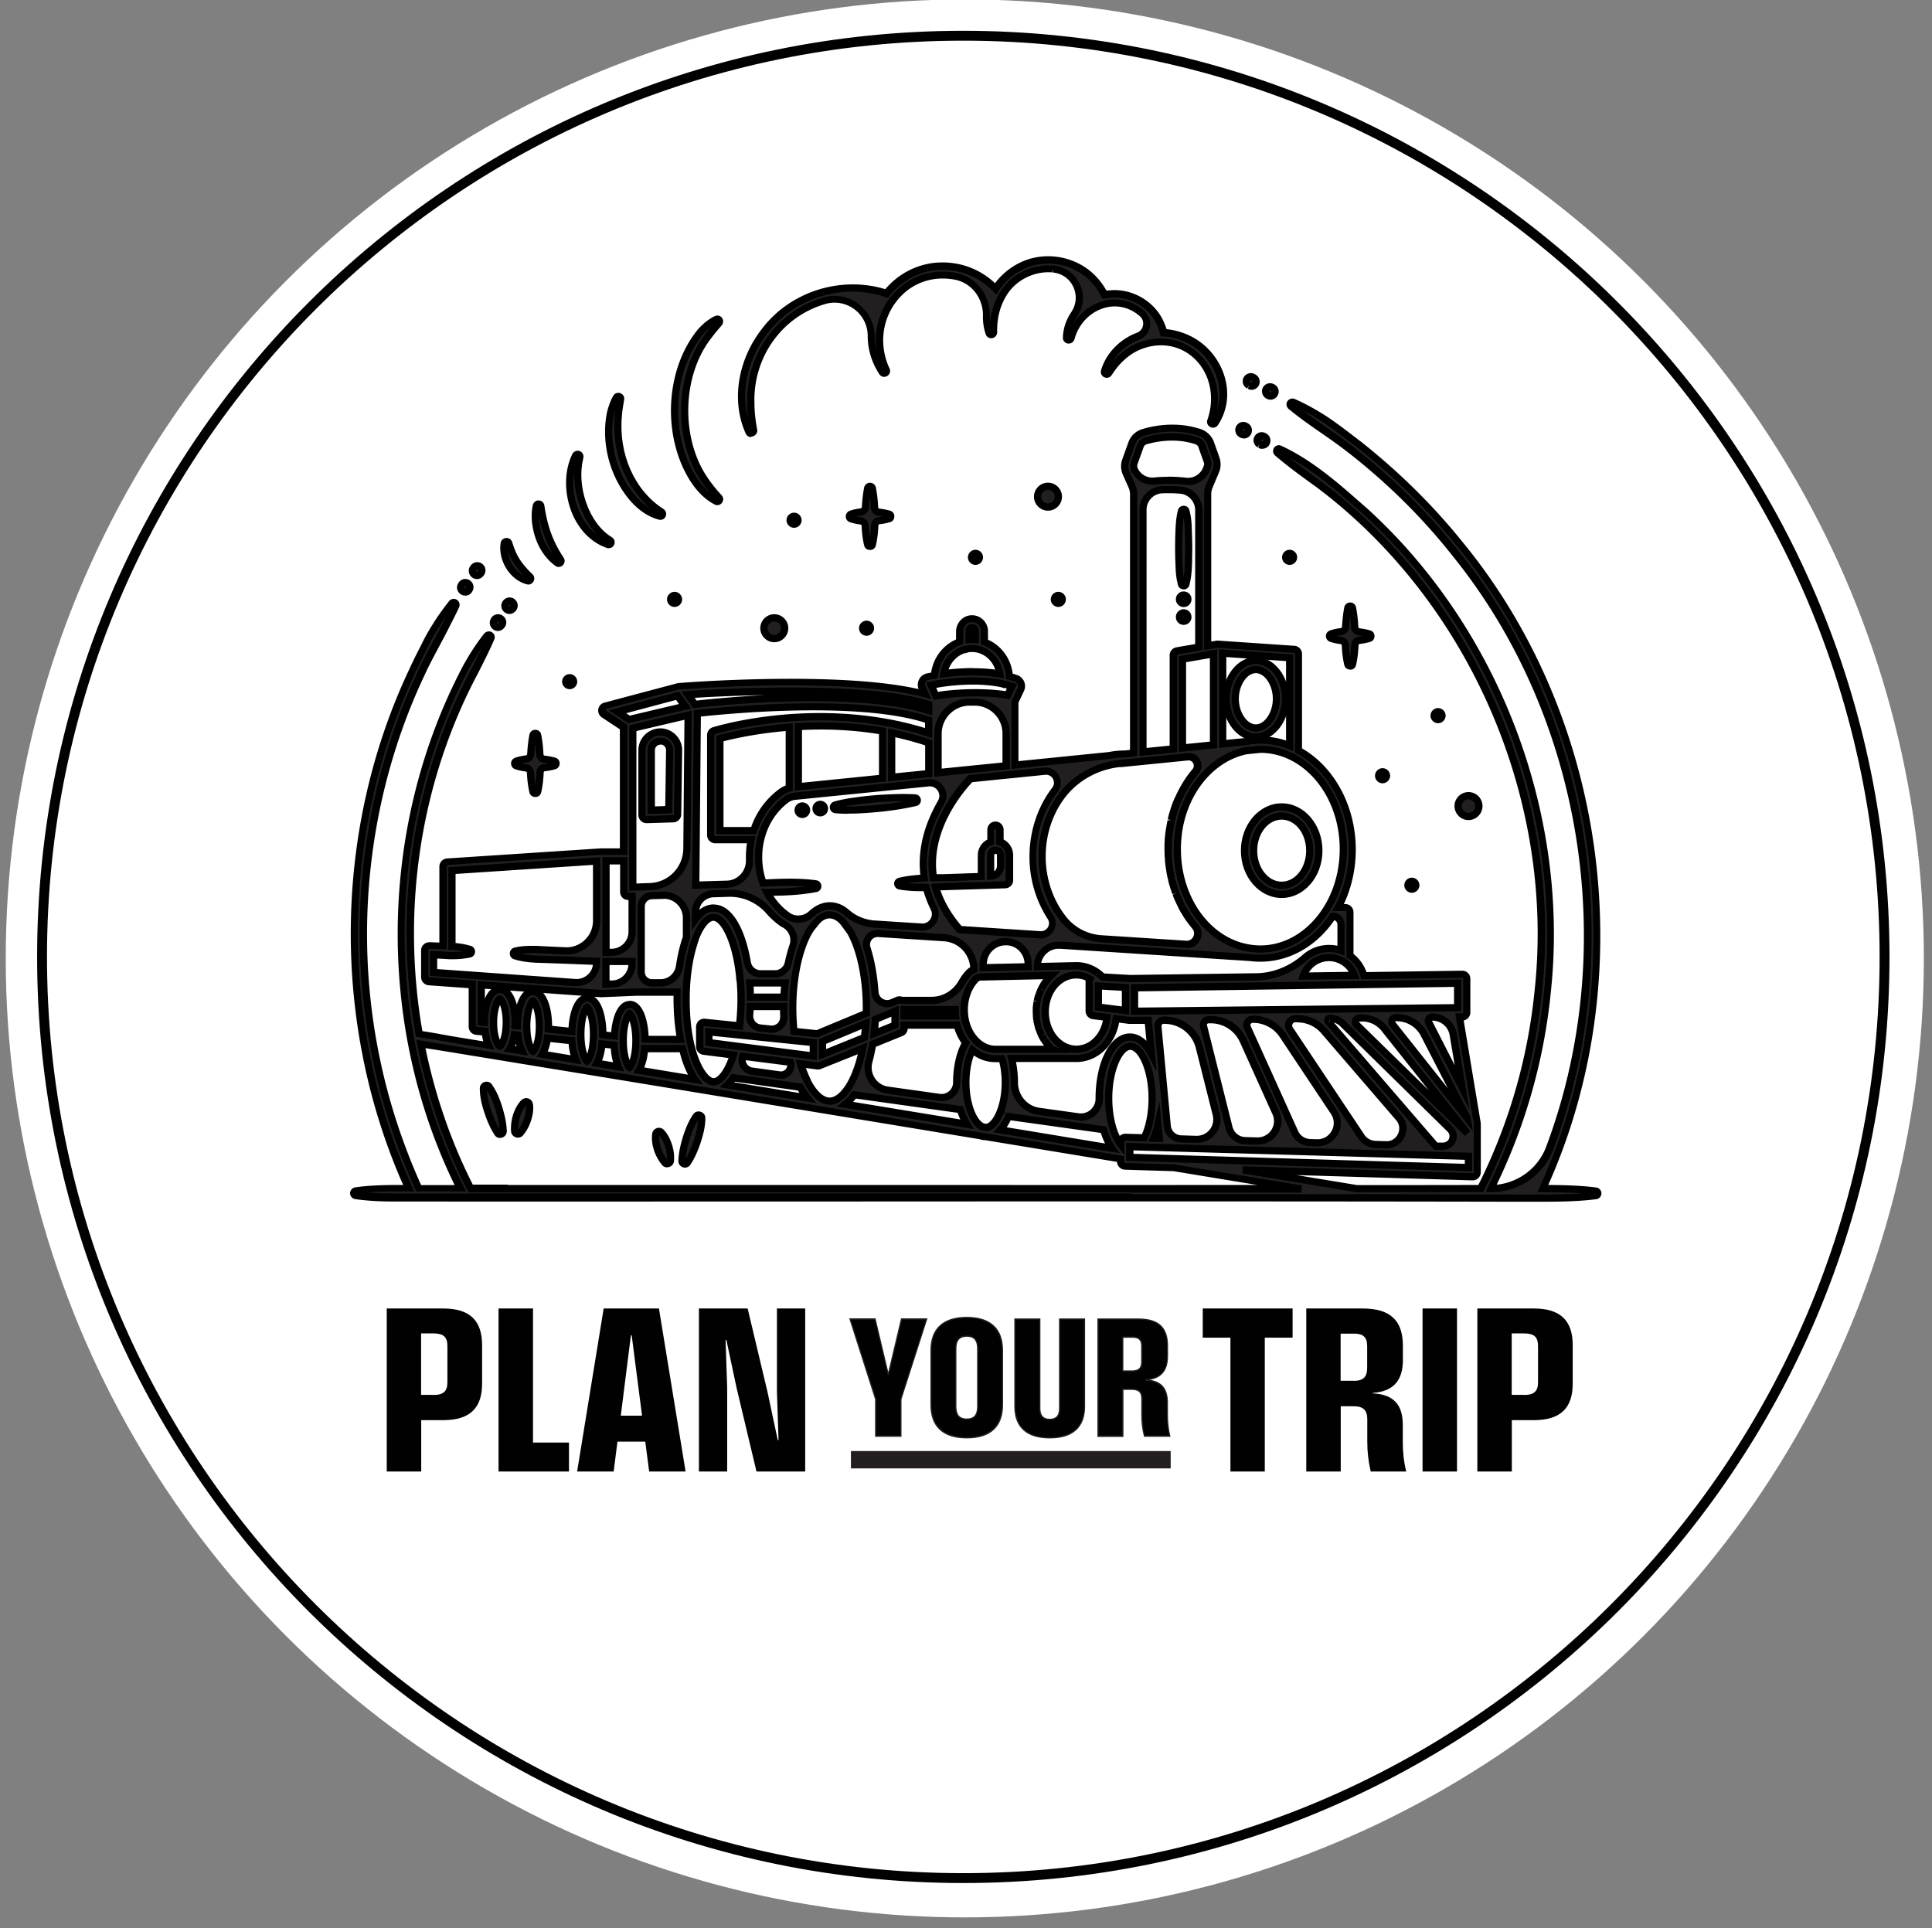 <svg id="Layer_1" data-name="Layer 1" xmlns="http://www.w3.org/2000/svg" viewBox="0 0 168.15 167.83"><rect x="0" y="0" width="168.15" height="167.83" fill="#808080" stroke="none"/><defs><style>.cls-1,.cls-2,.cls-3,.cls-5{stroke-width:0}.cls-2{fill:#231f20}.cls-3{fill:#221f20}.cls-5{fill:#010101}</style></defs><circle cx="83.97" cy="83.42" r="83.47" fill="#fff" stroke-width="0"/><path class="cls-3" d="M111.55 77.85c1.78 0 3.24-1.71 3.24-3.81s-1.45-3.81-3.24-3.81-3.24 1.71-3.24 3.81 1.45 3.81 3.24 3.81zm0-6.82c1.35 0 2.44 1.35 2.44 3.01s-1.1 3.01-2.44 3.01-2.44-1.35-2.44-3.01 1.1-3.01 2.44-3.01z"/><path class="cls-1" d="M111.55 78.16c-1.96 0-3.55-1.85-3.55-4.12s1.59-4.12 3.55-4.12 3.55 1.85 3.55 4.12-1.59 4.12-3.55 4.12zm0-7.61c-1.61 0-2.92 1.57-2.92 3.49s1.31 3.49 2.92 3.49 2.92-1.57 2.92-3.49-1.31-3.49-2.92-3.49zm0 6.82c-1.52 0-2.76-1.49-2.76-3.33s1.24-3.33 2.76-3.33 2.76 1.49 2.76 3.33-1.24 3.33-2.76 3.33zm0-6.03c-1.17 0-2.13 1.21-2.13 2.7s.95 2.7 2.13 2.7 2.13-1.21 2.13-2.7-.95-2.7-2.13-2.7z"/><path class="cls-3" d="M58.98 70.87l.08-5.54c0-.49-.21-.96-.59-1.27a1.59 1.59 0 00-2.59 1.24v5.63a.393.393 0 00.4.4h.01l2.31-.07c.21 0 .38-.18.38-.39zm-.79-.39l-1.52.05v-5.22a.8.8 0 01.8-.8c.18 0 .36.06.5.18.19.16.3.39.3.64l-.08 5.16z"/><path class="cls-1" d="M56.3 71.65c-.21 0-.38-.07-.52-.2a.704.704 0 01-.22-.51v-5.63c0-.89.61-1.65 1.47-1.86.58-.14 1.17 0 1.63.37.46.37.72.92.71 1.52l-.08 5.54c0 .38-.31.69-.69.7l-2.31.07zm1.18-7.62c-.1 0-.2.01-.3.03-.58.14-.99.65-.99 1.25v5.63s0 .04.02.06c.02.01.04.02.06.02l2.31-.07s.08-.04.08-.08l.08-5.54c0-.4-.17-.77-.48-1.02a1.24 1.24 0 00-.8-.28zm-1.12 6.82v-5.54c0-.52.35-.97.86-1.08.33-.08.69 0 .95.22.27.22.42.54.42.88l-.08 5.46-2.15.07zm1.12-6.03s-.08 0-.11.01c-.22.05-.37.25-.37.47v4.89l.9-.03.07-4.86c0-.15-.06-.29-.18-.39a.482.482 0 00-.3-.11z"/><path class="cls-3" d="M111.88 60.83c0-1.81-1.18-3.34-2.58-3.34s-2.58 1.53-2.58 3.34 1.18 3.34 2.58 3.34 2.58-1.53 2.58-3.34zm-4.37 0c0-1.35.84-2.54 1.79-2.54s1.79 1.19 1.79 2.54-.84 2.54-1.79 2.54-1.79-1.19-1.79-2.54z"/><path class="cls-1" d="M109.3 64.48c-1.57 0-2.9-1.67-2.9-3.65s1.33-3.65 2.9-3.65 2.9 1.67 2.9 3.65-1.33 3.65-2.9 3.65zm0-6.68c-1.23 0-2.27 1.38-2.27 3.02s1.04 3.02 2.27 3.02 2.27-1.38 2.27-3.02-1.04-3.02-2.27-3.02zm0 5.88c-1.14 0-2.1-1.31-2.1-2.86s.96-2.86 2.1-2.86 2.1 1.31 2.1 2.86-.96 2.86-2.1 2.86zm0-5.09c-.77 0-1.48 1.06-1.48 2.23s.7 2.23 1.48 2.23 1.48-1.06 1.48-2.23-.7-2.23-1.48-2.23z"/><path class="cls-3" d="M65.58 37.5c-.16-.83-.25-1.65-.24-2.48-.07-4.26 2.71-7.84 6.59-8.86.06-.01.12-.03.19-.04 1.93-.32 3.7 1.19 3.7 3.15 0 1.05.29 2.14.96 3.16.14.2.45.02.35-.2-1.93-4.12 1.2-8.91 5.83-8.21l.2.03c1.65.32 2.76 1.83 2.71 3.51-.01.48.06.97.22 1.45.07.21.4.15.39-.07-.03-1.17.23-2.31.83-3.3.87-1.5 2.6-2.35 4.32-2.22h.05c1.93.16 2.92 2.35 1.84 3.95-.12.17-.22.36-.31.55-.21.47-.34.97-.35 1.47 0 .09.06.17.15.2a.2.2 0 00.25-.14c.42-1.62 1.75-2.86 3.42-3.07 1.05-.12 2.06.25 2.79.93.64.59.43 1.65-.38 1.95h-.01c-1.36.52-2.52 1.66-2.91 3.06-.06.22.24.36.36.16.36-.56.76-1.06 1.24-1.47 1.4-1.25 3.54-1.67 5.25-.83 2.44 1.16 3.26 4.01 2.39 6.46-.07.22.22.36.36.18 1.71-2.59.34-6.13-2.4-7.36-.64-.3-1.34-.47-2.04-.52-.1-.4-.25-.78-.44-1.14-.76-1.38-2.31-2.25-3.88-2.24-.28 0-.55.03-.82.08-.25-.49-.56-.94-.94-1.34a5.498 5.498 0 00-5.01-1.59c-1.44.27-2.74 1.19-3.54 2.42-.94-1-2.21-1.69-3.57-1.9-2.41-.4-4.58.63-5.91 2.29-3.77-1.25-8.16.08-10.58 3.26-1.91 2.44-2.7 5.94-1.39 8.82.1.21.42.1.38-.12z"/><path class="cls-1" d="M65.37 38.05a.51.51 0 01-.46-.3c-1.28-2.81-.73-6.4 1.42-9.15 2.45-3.22 6.83-4.61 10.72-3.43 1.52-1.78 3.77-2.62 6.07-2.24 1.28.2 2.51.8 3.48 1.72.87-1.16 2.16-1.98 3.52-2.24 1.93-.38 3.96.26 5.3 1.68.34.36.64.77.88 1.21.22-.03.42-.04.65-.05h.04c1.69 0 3.3.94 4.12 2.4.17.32.31.65.42 1 .67.07 1.33.25 1.93.53 1.49.67 2.66 2.03 3.13 3.63.43 1.48.22 2.97-.59 4.19-.15.22-.43.29-.66.17a.507.507 0 01-.26-.62c.87-2.45-.08-5.06-2.22-6.09-1.54-.75-3.56-.43-4.91.78-.43.36-.81.82-1.19 1.4-.13.22-.4.3-.64.2a.506.506 0 01-.29-.61c.41-1.44 1.6-2.69 3.1-3.26.3-.11.5-.35.55-.65.06-.3-.04-.58-.26-.78-.7-.64-1.62-.95-2.55-.85-1.49.18-2.75 1.32-3.15 2.83-.04.14-.13.25-.25.32s-.26.08-.39.05a.497.497 0 01-.37-.51c.01-.53.14-1.08.38-1.6.1-.21.21-.41.34-.6.46-.68.52-1.51.17-2.24-.34-.7-1-1.15-1.77-1.22l-.02-.32-.02.31c-1.62-.13-3.23.7-4.02 2.06-.55.92-.81 1.97-.78 3.14 0 .25-.17.47-.42.52a.502.502 0 01-.58-.34c-.17-.51-.25-1.03-.24-1.56.04-1.57-.99-2.91-2.46-3.19l-.18-.03c-1.97-.3-3.77.43-4.94 1.99-1.24 1.65-1.45 3.86-.55 5.77.12.24.02.53-.21.66a.5.5 0 01-.68-.16c-.67-1.04-1.01-2.16-1.01-3.34a2.888 2.888 0 00-3.5-2.82c-3.81 1-6.43 4.52-6.36 8.55 0 .76.07 1.55.24 2.42.05.26-.1.5-.35.59-.05.02-.11.03-.16.03zm8.84-12.67c-2.84 0-5.63 1.3-7.38 3.6-1.73 2.22-2.37 5-1.74 7.4-.05-.47-.07-.93-.07-1.37-.07-4.31 2.73-8.08 6.82-9.16.06-.02.14-.03.22-.05 1.01-.17 2.04.12 2.82.79.79.67 1.24 1.65 1.24 2.67 0 .45.06.9.17 1.34-.25-1.63.15-3.31 1.15-4.65 1.29-1.73 3.37-2.57 5.54-2.24.07.01.14.02.21.04 1.77.34 3.02 1.95 2.96 3.83 0 .16 0 .32.02.47.09-.94.37-1.8.84-2.57.91-1.56 2.75-2.51 4.61-2.37h.05c1 .09 1.85.67 2.29 1.58.45.93.37 2-.21 2.87-.11.16-.2.33-.29.51-.03.06-.05.12-.08.18.68-1.17 1.87-1.99 3.21-2.16 1.1-.12 2.21.25 3.04 1.01.38.35.55.86.45 1.36-.1.51-.45.93-.94 1.12-1 .38-1.83 1.08-2.34 1.93.23-.27.46-.5.7-.71 1.53-1.37 3.83-1.73 5.59-.88 2.11 1.01 3.22 3.37 2.83 5.77.28-.84.3-1.77.03-2.69-.41-1.43-1.45-2.64-2.78-3.23-.6-.28-1.27-.45-1.93-.49h-.23l-.05-.24c-.09-.37-.23-.73-.41-1.06-.71-1.28-2.12-2.08-3.6-2.08-.26 0-.51.02-.76.07l-.23.05-.11-.21c-.24-.47-.53-.9-.88-1.27a5.158 5.158 0 00-4.72-1.5c-1.32.25-2.57 1.1-3.33 2.28l-.22.34-.27-.29c-.91-.97-2.12-1.6-3.39-1.8-2.15-.35-4.25.46-5.62 2.18l-.14.17-.21-.07a8.98 8.98 0 00-2.84-.46zm2.62 6.99zm19.38-.04zm-10.07-3.37z"/><path class="cls-3" d="M62.33 43.63c.2.11.39-.17.24-.32-.49-.52-.92-1.06-1.3-1.64-2.3-3.45-2.23-8.75.16-12.13.17-.24.37-.49.55-.73.19-.23.4-.47.59-.71.05-.06.07-.15.03-.23-.13-.23-.36-.04-.52.05-.41.24-.78.56-1.09.92-2.5 3.02-2.9 7.7-1.45 11.28.57 1.39 1.43 2.78 2.79 3.5z"/><path class="cls-1" d="M62.43 43.97c-.08 0-.16-.02-.24-.06-1.22-.64-2.2-1.87-2.94-3.65-1.56-3.88-.94-8.64 1.5-11.6.36-.41.75-.74 1.17-.99l.07-.04c.14-.08.35-.21.58-.15.09.02.22.09.31.25.1.2.07.43-.07.59-.08.1-.18.22-.28.33-.11.12-.21.25-.31.37-.18.22-.36.48-.54.71-2.31 3.26-2.38 8.43-.15 11.77.35.53.76 1.05 1.27 1.6.17.17.19.45.04.66-.1.14-.25.21-.41.21zm-.09-.44zm.14-.18zm-.61-14.9c-.22.17-.44.38-.64.61-2.3 2.78-2.88 7.28-1.4 10.95.52 1.26 1.17 2.22 1.93 2.86-.28-.34-.53-.68-.76-1.02-2.36-3.54-2.28-9.02.17-12.48.18-.25.37-.5.56-.74l.14-.17zm.46-.54z"/><path class="cls-3" d="M57.42 44.93c.22.06.35-.25.16-.37-2.78-1.76-4.07-5.22-3.76-8.42.04-.46.11-.92.2-1.39.02-.08-.02-.17-.1-.22-.1-.05-.22-.02-.27.08-.25.44-.41.93-.52 1.42-.48 2.48.22 5.2 1.81 7.16.64.79 1.49 1.47 2.49 1.73z"/><path class="cls-1" d="M57.47 45.25s-.09 0-.13-.02c-1.22-.32-2.11-1.17-2.65-1.84-1.65-2.03-2.37-4.87-1.88-7.42.13-.57.31-1.08.56-1.52.07-.12.18-.21.31-.24.13-.04.27-.02.39.05.2.11.3.33.25.56-.09.5-.16.92-.19 1.35-.32 3.34 1.1 6.53 3.61 8.13.21.13.3.4.2.64-.08.2-.27.31-.47.31zm-.06-.42zm-3.85-9.2c-.05.15-.09.31-.13.48-.46 2.36.21 5.01 1.75 6.89.34.42.84.92 1.47 1.28-2.24-1.84-3.45-4.94-3.14-8.16.01-.16.03-.32.05-.49zm.15-.93z"/><path class="cls-3" d="M52.94 47.4c.22.06.36-.25.16-.37-.59-.36-1.07-.84-1.46-1.39-.4-.55-.68-1.17-.91-1.8-.45-1.3-.58-2.7-.25-4.05a.208.208 0 00-.11-.23c-.1-.05-.22 0-.27.09-.08.17-.16.34-.22.52-.9 2.6.29 6.31 3.06 7.22z"/><path class="cls-1" d="M52.99 47.72s-.1 0-.14-.02h-.01c-1.2-.4-2.22-1.33-2.87-2.63-.77-1.56-.92-3.47-.39-4.99.06-.18.14-.36.23-.56.13-.25.43-.36.69-.24.21.11.33.35.27.58-.3 1.22-.21 2.56.24 3.87.25.7.54 1.26.87 1.72.4.56.86 1 1.37 1.31.22.13.31.4.21.64-.08.2-.27.31-.47.31zm-.06-.42zm-2.95-6.27c-.22 1.22-.02 2.59.56 3.76.37.75.88 1.36 1.48 1.79-.23-.23-.44-.48-.64-.76-.37-.5-.68-1.12-.95-1.88-.34-.97-.49-1.96-.45-2.91z"/><path class="cls-3" d="M48.51 48.99c.18.13.4-.09.28-.28-.23-.36-.45-.72-.64-1.09-.58-1.12-.91-2.33-1.09-3.59a.201.201 0 00-.16-.17.205.205 0 00-.24.16c-.1.45-.1.92-.06 1.38.14 1.37.76 2.77 1.9 3.59z"/><path class="cls-1" d="M48.63 49.35c-.1 0-.21-.03-.3-.1-1.12-.81-1.86-2.2-2.03-3.81-.05-.55-.03-1.03.07-1.47.03-.13.11-.25.22-.33.12-.08.25-.1.39-.07.21.04.37.22.4.43.19 1.35.54 2.49 1.05 3.48.2.39.43.76.63 1.07.14.21.1.48-.08.65-.1.1-.23.15-.36.15zm-.09-.46zm-1.64-3.97c0 .15 0 .3.02.46.12 1.13.55 2.14 1.2 2.85-.09-.15-.17-.3-.25-.46-.44-.84-.76-1.78-.98-2.85zm-.14-.83z"/><path class="cls-3" d="M45.93 50.56c.2.05.34-.21.19-.35-.63-.61-1.19-1.27-1.53-2.08-.12-.27-.21-.54-.31-.84a.194.194 0 00-.16-.14.197.197 0 00-.23.17c-.06.34-.03.69.04 1.03.23 1 .98 1.96 2.01 2.22z"/><path class="cls-1" d="M45.99 50.88s-.08 0-.13-.02c-1.06-.26-1.96-1.25-2.24-2.45-.09-.4-.11-.79-.05-1.15.02-.14.1-.26.21-.34.11-.08.25-.11.39-.09.2.03.36.18.41.37.1.33.19.57.29.8.28.66.73 1.27 1.47 1.98.17.15.21.41.1.62-.09.17-.27.28-.45.28zm-.08-.44zm-1.72-2.46c.01.1.03.2.05.3.16.68.61 1.43 1.32 1.81-.46-.48-.93-1.08-1.25-1.83-.04-.09-.08-.18-.12-.28zm-.2-.59z"/><path class="cls-3" d="M102.83 50.83c.05.2.34.2.4 0 .27-1.05.21-2.11.24-3.18 0-.46-.02-1.12-.04-1.59-.02-.54-.06-1.07-.2-1.59-.05-.2-.34-.2-.4 0-.14.52-.18 1.05-.2 1.59-.05 1.05-.05 2.13 0 3.18.02.53.06 1.06.2 1.59z"/><path class="cls-1" d="M103.02 51.3c-.24 0-.44-.15-.5-.38-.16-.6-.2-1.17-.21-1.66-.05-1.01-.05-2.12 0-3.2.02-.49.06-1.07.21-1.66.06-.23.26-.38.5-.38s.44.15.5.38c.16.59.2 1.17.21 1.66v.11c.02.47.04 1.06.04 1.5 0 .22 0 .44-.01.65 0 .85-.02 1.73-.24 2.6-.06.23-.26.39-.5.39zm0-6.24c-.06.36-.08.71-.09 1.02-.05 1.06-.05 2.15 0 3.15 0 .31.03.66.09 1.02.1-.63.11-1.28.12-1.95 0-.22 0-.44.01-.66 0-.42-.02-1-.03-1.46v-.11c-.02-.31-.04-.66-.09-1.02z"/><path class="cls-3" d="M103.02 51.81c-.2 0-.36.16-.36.36s.16.36.36.36.36-.16.36-.36-.16-.36-.36-.36z"/><path class="cls-1" d="M103.02 52.84a.68.68 0 11.001-1.361.68.68 0 01-.001 1.361zm0-.72s-.05.02-.05.05c0 .05.09.05.09 0 0-.03-.02-.05-.05-.05z"/><path class="cls-3" d="M103.02 53.35c-.2 0-.36.16-.36.36s.16.36.36.36.36-.16.36-.36-.16-.36-.36-.36z"/><path class="cls-1" d="M103.02 54.39a.68.68 0 11.001-1.361.68.68 0 01-.001 1.361zm0-.72s-.05.02-.05.05c0 .05.09.05.09 0 0-.03-.02-.05-.05-.05z"/><circle class="cls-3" cx="69.83" cy="70.52" r=".36"/><path class="cls-1" d="M69.83 71.2a.68.68 0 11.001-1.361.68.68 0 01-.001 1.361zm0-.72s-.05.02-.05.05c0 .05.09.05.09 0 0-.03-.02-.05-.05-.05z"/><path class="cls-3" d="M71.39 70.02c-.2 0-.36.16-.36.36s.16.36.36.36.36-.16.36-.36-.16-.36-.36-.36z"/><path class="cls-1" d="M71.39 71.06a.68.68 0 11.001-1.361.68.68 0 01-.001 1.361zm0-.72s-.05.02-.05.05c0 .05.09.05.09 0 0-.03-.02-.05-.05-.05z"/><path class="cls-3" d="M79.65 69.45c-.88-.06-1.76-.03-2.63.02-.87.04-1.74.13-2.61.25-.58.08-1.15.18-1.73.34-.08.02-.14.09-.15.17-.01.11.07.21.18.22.59.06 1.18.05 1.76.03 1.75-.08 3.5-.25 5.21-.65.22-.05.19-.38-.04-.4z"/><path class="cls-1" d="M73.77 70.83c-.35 0-.72-.01-1.09-.05a.514.514 0 01-.46-.56c.02-.21.17-.39.37-.45.63-.18 1.24-.28 1.77-.35.98-.14 1.85-.22 2.64-.26.79-.04 1.73-.08 2.67-.02.26.02.45.21.48.47.02.26-.14.48-.39.54-1.56.36-3.24.57-5.27.66-.22 0-.46.01-.71.01zm-.27-.63c.34 0 .67 0 .96-.01 1.6-.07 2.97-.21 4.23-.45-.57 0-1.13.02-1.66.05-.78.04-1.63.12-2.59.25-.29.04-.61.09-.94.16z"/><path class="cls-3" d="M110.36 34.41c.07.04.14.05.2.05.17 0 .29-.11.35-.21.07-.13.09-.39-.16-.54a.392.392 0 00-.54.16c-.07.13-.09.39.16.54z"/><path class="cls-1" d="M110.59 34.79c-.12 0-.23-.03-.34-.08l-.07-.04a.72.72 0 01-.26-.95c.16-.3.57-.48.96-.28l.04.02a.7.7 0 01.28.96c-.09.17-.31.37-.62.37zm-.06-.65c.1.05.12-.01.13-.03 0-.02.03-.07-.05-.12-.09-.05-.13 0-.14.02 0 .02-.03.07.05.12h.01z"/><path class="cls-3" d="M108.69 33.54s.02.01.03.02.03.02.03.02c.06.03.12.04.18.04.15 0 .29-.08.35-.22.1-.2.02-.43-.18-.53-.01 0-.02-.01-.04-.02s-.03-.01-.03-.01a.39.39 0 00-.53.18c-.1.2-.02.43.18.53z"/><path class="cls-1" d="M108.93 33.93c-.11 0-.22-.03-.32-.08l.08-.31-.14.28a.715.715 0 01-.32-.95c.18-.35.6-.49.95-.32l.07.04c.17.08.29.23.35.41.06.18.05.37-.04.54a.7.7 0 01-.63.39zm-.07-.82s-.06.02-.07.04c-.02.04 0 .09.04.11l-.14.28.16-.27.05.02c.06 0 .09 0 .11-.04.01-.03 0-.05 0-.06 0-.01-.02-.04-.04-.05l-.04-.02s-.04-.02-.06-.02z"/><path class="cls-3" d="M41.27 50.01c.06.04.15.08.24.08.11 0 .22-.04.32-.17.17-.24.04-.47-.08-.56a.402.402 0 00-.56.09c-.17.24-.04.47.08.56z"/><path class="cls-1" d="M41.51 50.4a.718.718 0 01-.58-1.13l.03-.04a.713.713 0 011.16.83l-.03.04c-.15.2-.35.3-.57.3zm-.05-.65s.03.02.05.02c.01 0 .03 0 .07-.05.05-.07.05-.11 0-.14-.04-.03-.08-.02-.12.03-.05.07-.04.11 0 .14z"/><path class="cls-3" d="M40.27 51.46c.06.04.14.07.23.07.12 0 .24-.05.33-.18.14-.22.05-.45-.1-.55a.39.39 0 00-.55.11c-.14.22-.05.45.1.55z"/><path class="cls-1" d="M40.49 51.84c-.14 0-.29-.04-.4-.12a.7.7 0 01-.19-.98l.02-.04c.27-.37.71-.37.98-.18.28.19.44.6.19.98l-.02.04a.7.7 0 01-.58.31zm-.05-.64s.06.05.12-.03c.05-.08 0-.12 0-.13-.02-.01-.07-.04-.12.03-.05.08 0 .12 0 .13z"/><path class="cls-3" d="M44.58 52.39a.398.398 0 00-.46.65c.07.05.15.07.23.07.12 0 .24-.05.32-.17.14-.21.06-.44-.09-.55z"/><path class="cls-1" d="M44.34 53.44a.712.712 0 01-.58-1.12l.03-.04c.27-.34.7-.34.97-.15.28.2.42.62.17.99-.16.21-.37.32-.59.32zm-.06-.77c-.05.08.01.12.01.12.03.02.08.02.11-.01v-.02c.06-.07 0-.12 0-.12s-.06-.05-.12.02z"/><path class="cls-3" d="M43.12 54.54a.389.389 0 00.55-.11c.14-.22.05-.45-.11-.55-.16-.1-.4-.1-.55.12-.14.22-.05.45.11.55z"/><path class="cls-1" d="M43.34 54.92c-.14 0-.28-.04-.39-.12a.707.707 0 01-.21-.98l.02-.04c.26-.38.7-.38.98-.2s.45.59.21.98l-.03.04c-.14.2-.36.32-.59.32zm-.05-.64s.06.05.12-.03c.05-.08 0-.12-.01-.13-.02-.01-.07-.04-.12.03-.05.08 0 .12.01.13z"/><path class="cls-3" d="M109.62 38.67s.02 0 .03.01.02.01.02.01c.06.04.13.05.2.05.14 0 .27-.07.34-.2.11-.19.05-.43-.14-.54-.01 0-.02-.01-.03-.02s-.02-.01-.02-.01a.392.392 0 00-.54.14c-.11.19-.05.43.14.54z"/><path class="cls-1" d="M109.87 39.07c-.13 0-.25-.03-.36-.1l.11-.3-.16.27a.707.707 0 01.17-1.3c.18-.05.38-.02.54.07l.05.03c.34.2.45.63.26.97-.13.22-.36.35-.61.35zm-.09-.67l.06.03s.09 0 .11-.03c.02-.04 0-.09-.03-.11l.11-.3-.16.27s-.09 0-.11.03c-.02.04 0 .09.03.11z"/><g><path class="cls-3" d="M108.03 37.79c.07.03.13.05.19.05.15 0 .28-.09.35-.21.09-.17.06-.41-.17-.54a.4.4 0 00-.54.16.4.4 0 00.16.54z"/><path class="cls-1" d="M108.25 38.16c-.11 0-.23-.03-.33-.08l-.06-.03h.02a.706.706 0 01-.29-.95c.16-.3.55-.5.96-.29l.04.02c.4.23.44.66.29.96-.12.23-.36.38-.62.38zm-.06-.65c.08.04.11 0 .13-.02 0-.02.03-.07-.04-.12-.09-.04-.12 0-.13.02 0 .02-.03.07.04.12z"/></g><g><path class="cls-3" d="M138.93 103.67c-1.54-.2-3.07-.2-4.61-.22 8.29-18.12 5.47-40.62-7.19-56.05-2.58-3.22-5.56-6.14-8.79-8.69-.95-.72-2-1.54-2.99-2.2-.86-.56-1.78-1.08-2.72-1.49a.218.218 0 00-.23.05c-.07.09-.06.22.03.29 1.42 1.18 2.98 2.14 4.45 3.24 1.11.83 2.27 1.78 3.31 2.7a53.5 53.5 0 016.7 7.09c11.44 14.27 14.44 34.49 8.04 51.53a5.45 5.45 0 01-5.09 3.54h-.04a49.805 49.805 0 004.91-17.09c1.67-15.42-4.36-31.36-15.82-41.83-2.31-2.03-4.63-4.16-7.45-5.46-.08-.04-.19-.01-.25.07a.2.2 0 00.04.27c1.17 1 2.4 1.88 3.63 2.77 13.45 10.13 20.88 27.36 19.06 44.1-.6 5.97-2.31 11.82-5.01 17.17-3.55 0-7.15.01-10.78.01-3.34-.55-6.83-1.12-9.94-1.64l20.01.6h.01c.1 0 .2-.04.28-.11.08-.08.12-.18.12-.28v-4.21-.03-.03l-1.55-9.24h.25c.22 0 .39-.18.39-.4v-2.92c0-.11-.04-.21-.12-.28s-.18-.11-.28-.11l-8.55.12c-.19-.71-.63-1.32-1.21-1.74v-3.79c0-.22-.18-.4-.4-.4h-.64c.78-1.46 1.23-3.2 1.23-5.05 0-3.83-1.92-7.13-4.69-8.63v-8.41c0-.21-.16-.38-.37-.4l-6.63-.45h-.08l-.81.14v-13.2c0-.23.04-.46.13-.67l.56-1.33c.14-.35.16-.74.03-1.1l-.47-1.33c-.16-.44-.51-.79-.95-.94-2.04-.67-3.95-.29-4.92 0-.46.14-.83.49-.99.95l-.53 1.48c-.13.37-.12.77.04 1.13l.5 1.12c.1.22.15.46.15.7v22.53l-.77.08c-.45 0-.9.04-1.34.13h-.04l-8.18.82v-5.51l.51-1.08c.09-.18.09-.39 0-.58a.72.72 0 00-.43-.39c-.19-.06-.38-.12-.57-.16-.09-1.36-.96-2.54-2.17-2.99v-.95c0-.29-.11-.56-.31-.76-.21-.21-.49-.32-.79-.31-.58.02-1.04.52-1.04 1.11v.9c-1.22.44-2.08 1.59-2.2 2.93-.22.04-.42.07-.58.11-.21.04-.39.18-.48.37-.1.19-.1.41-.02.61l.24.54c-6.75-1.8-20.78-.73-21.39-.68-.02 0-.04 0-.07.01l-6.35 1.69c-.15.04-.26.17-.29.32-.02.15.04.31.17.4l1.71 1.13v10.85h-1.93-.01-.01l-13.39.88c-.21.01-.37.19-.37.4v6.93h-.3l-.88-.04c-.23 0-.41.17-.41.4v2.33c0 .21.16.38.37.4 0 0 1.61.12 3.77.27v3.64c0 .2.15.37.36.4l.76.08c.05.44.15.85.29 1.2-.79-.13-1.55-.26-2.29-.38-1.24-.19-2.49-.45-3.75-.62-1.9-10.7-.28-22.03 4.87-31.64.47-.94.95-1.87 1.37-2.84.04-.09.01-.19-.07-.25-.09-.06-.21-.03-.28.05-.66.83-1.23 1.73-1.75 2.65-7.39 13.94-7.63 31.35-.55 45.46h-3.63c-.88-1.94-1.65-3.92-2.3-5.95-.24-.76-.5-1.62-.7-2.39-.35-1.3-.67-2.72-.92-4.05-2.03-10.88-.6-22.4 4.12-32.41.68-1.51 1.55-2.95 2.27-4.43.26-.49.51-.99.74-1.5.04-.09.02-.2-.07-.25-.09-.06-.21-.03-.28.05-.35.44-.67.89-.99 1.35-.46.7-.92 1.42-1.28 2.18-.37.73-.77 1.52-1.12 2.27-6.67 14.07-6.78 30.96-.36 45.13h-1.24c-1.12 0-2.25.04-3.37.21-.09.01-.17.09-.17.19s.08.19.18.21c1.12.16 2.24.2 3.36.2 31.04.01 66.79-.05 97.85.01 2.22-.01 4.55.05 6.75-.22.09-.01.16-.08.17-.17.01-.11-.06-.21-.17-.22zm-11.11-2.04l-29.47-.89v-.93l14.49.41h.01l5.88.17 6.03.17 3.05.09v.98zm-43.5-5.49c-.15-.58-.23-1.24-.23-1.9 0-1.08.21-2.1.57-2.85.57.48 1.25.76 1.99.76h.59c.18.63.28 1.34.28 2.09 0 .86-.13 1.68-.37 2.37-.32.93-.82 1.51-1.3 1.54-.1-.02-.2-.03-.3-.05-.5-.2-.97-.94-1.23-1.96zM55.83 78.95c0-.52.41-.94.93-.96l.98-.03c1.11-.03 2.03.86 2.03 1.97v1.7c-.26.74-.46 1.6-.6 2.52-.12.83-.83 1.44-1.66 1.44h-.73a.95.95 0 01-.95-.95v-5.69zm-.74-1.7V63.41l4.81-1.13-.1 11.61c-.02 1.79-1.45 3.26-3.24 3.31l-1.47.05zm4.66 9.78c0-2.05.3-3.79.73-5.04.04-.06.07-.13.07-.21.45-1.2 1.03-1.9 1.59-1.9.88 0 1.97 1.96 2.3 5.24v.08c0 .05.01.1.03.15.05.55.07 1.11.07 1.68 0 .79-.05 1.56-.13 2.29l-3.03-.31a.402.402 0 00-.31.1.41.41 0 00-.13.29v1.72c0 .2.15.37.35.39l2.59.33c-.46 1.43-1.12 2.33-1.73 2.33-1.13 0-2.39-2.94-2.39-7.16zm.79 6.96c-1.66-.27-3.29-.54-4.9-.81.27-.46.44-1.16.5-1.89h.1s.03.01.04.01h3.16c.26 1.08.63 2.03 1.1 2.69zm16.78-31.04s-.04 0-.06-.01c-3.49-.64-6.73-.59-9.1-.37-3.56.32-5.91 1.04-6.01 1.07-.17.05-.28.21-.28.38v8.71c0 .22.18.4.4.4h3.14c-.1.49-.15 1-.15 1.51v.24c.04 1.13-.83 2.09-1.96 2.12-1.06.03-2.09.06-2.72.08l.13-14.95c2.17-.24 14.08-1.44 20.14.59v1.12c-1.19-.39-2.37-.68-3.52-.89zm3.52 1.73v2.68l-3.23.33v-3.88c1.07.22 2.15.5 3.23.87zm-4.03-1.01v4.1l-7.32.74v-5.23c2.18-.12 4.69-.06 7.32.39zm-8.12-.34v5.31c-.26.07-.49.19-.7.35-1.12.82-1.94 2-2.38 3.36h-2.95v-8.01c.76-.21 3.01-.76 6.03-.99zm-6.58 14.5c.41-.01.85-.03 1.3-.04 1.36-.04 2.66.54 3.56 1.57.36.41.76.77 1.21 1.08h.01c.72.35 1.1 1.16.84 1.92-.16.47-.3.98-.41 1.51-.12.54-.6.93-1.16.93h-1.24c-.58 0-1.07-.42-1.17-.98-.43-2.53-1.43-4.74-2.92-4.74-.61 0-1.14.36-1.58.96v-.62c0-.86.69-1.57 1.55-1.6zm9.05 12.19l-2.02-.21c-.07-.67-.11-1.35-.11-2.05 0-2.54.5-4.93 1.32-6.47.12-.22.26-.43.42-.63l.29-.36c.13-.16.27-.3.44-.41.22-.14.46-.23.73-.23.31 0 .59.12.84.3.19.14.35.32.49.51l.38.53c.06.08.11.16.15.24.84 1.55 1.34 3.94 1.34 6.52v.48l-4.27 1.78zm4.23-.9c-.03.41-.07.82-.13 1.23l-3.65 1.47V90.7l3.77-1.57zm-13.66 1.67v-.93l9.09.93v1.17l-1.61-.21-7.48-.96zm6.16 2.82l-2.4-.33c-.61-.09-1-.7-.82-1.29s4.16.52 4.16.52v.01c.17.6-.33 1.18-.95 1.09zm.36-5.09c.02.64-.52 1.16-1.16 1.09l-.87-.09c-.57-.06-.98-.56-.94-1.12.02-.25.03-.51.04-.76h2.92v.14c0 .25 0 .5.01.75zm-2.92-1.68c0-.41-.02-.83-.05-1.23h3.07c-.04.4-.08.81-.09 1.23h-2.93zm-1.49 7.01l5.84.82c.2.36.4.68.62.94-2.33-.38-4.66-.77-6.96-1.15.17-.17.34-.37.5-.61zm6.45.27c-.23-.44-.42-.95-.59-1.5l1.48.19h.13c.02 0 .03 0 .05-.01l3.74-1.51c-.27 1.39-.71 2.58-1.25 3.41-.35.54-.92 1.19-1.63 1.19s-1.38-.62-1.95-1.75zm4.1 1.2l9.24 1.29c.15.5.34.93.57 1.28-3.41-.56-6.97-1.15-10.58-1.74.27-.21.53-.49.77-.83zm17.18-10.38l-.14.14-.04.04-.1.1c-.01.02-.03.03-.04.05a.7.7 0 00-.08.1c-.01.02-.03.04-.04.06-.03.03-.05.07-.08.11-.01.02-.03.04-.04.05-.03.04-.06.09-.09.13 0 .01-.02.02-.02.04-.04.06-.07.12-.1.17 0 .01-.01.02-.02.04-.03.05-.05.09-.07.14l-.03.06c-.02.04-.04.08-.06.13 0 .02-.02.05-.03.07-.02.04-.03.08-.05.13 0 .02-.02.05-.03.07-.02.05-.03.1-.05.14 0 .02-.01.04-.02.05-.02.07-.04.14-.06.2v.03c-.01.06-.03.12-.04.18 0 .02 0 .05-.01.07 0 .05-.02.09-.02.14 0 .03 0 .05-.01.08 0 .05-.01.09-.02.14v.08c0 .05 0 .1-.01.15V88.42c0 .05 0 .1.01.15v.08c0 .05.01.09.02.14 0 .03 0 .06.01.08 0 .05.02.1.03.14 0 .02 0 .05.01.08.01.06.03.12.04.17v.04l.06.21c0 .02.01.04.02.06.02.05.03.09.05.14 0 .03.02.05.03.08.02.04.03.08.05.12.01.02.02.05.03.08l.06.12c.01.02.02.05.03.07.02.04.05.09.07.13 0 .02.02.03.03.05.03.06.07.12.11.17.01.02.02.03.03.05.03.04.05.08.08.12.01.02.03.04.05.06a.7.7 0 00.08.1c.02.02.03.04.05.06.03.03.05.06.08.09.02.02.03.04.05.06.03.03.06.07.1.1l.04.04c.05.05.1.09.14.13h-4.97c-.69 0-1.32-.33-1.8-.87 0 0 0-.01-.01-.02-.55-.63-.89-1.54-.89-2.55s.35-1.98.97-2.63c.1-.1.22-.17.36-.2.04 0 .08-.01.13-.01l6.16-.14zm-5.97-.66v-.31a1.959 1.959 0 013.38-1.34c.33.35.53.82.53 1.34v.23l-3.91.09zm9.58 4.16l1.21.15c-.19 1.58-1.31 2.77-2.67 2.77-1.49 0-2.7-1.45-2.7-3.24v-.16c.07-1.68 1.19-3.01 2.61-3.07h.09c.42 0 .82.11 1.18.33-.04.06-.06.14-.06.21v2.61c0 .2.15.37.35.39zm-7.11 3.72h5.64c1.77 0 3.23-1.49 3.46-3.47l1.16.15h.05l1.58-.02.28 2.91c-.48-.91-1.13-1.46-1.86-1.46-1.5 0-2.68 2.34-2.68 5.33v.02c0 .98-.85 1.73-1.82 1.6l-3.44-.48a2.474 2.474 0 01-2.13-2.48v-.02a8.8 8.8 0 00-.25-2.09zM97.99 88l-2.36-.3v-1.84l2.36.13V88zm-19.52 1.91c.15-.06.25-.21.25-.37v-.29h4.62c.16.58.42 1.1.75 1.54-.5.88-.78 2.12-.78 3.46 0 .73-.6 1.31-1.31 1.31-.06 0-.12 0-.18-.01l-4.49-.63a1.998 1.998 0 01-1.66-2.49c.13-.48.24-.99.33-1.52l2.49-1zm-2.36.1c.05-.4.08-.81.1-1.23l1.72-.72v1.21l-1.82.73zm7.08-1.55h-4.47v-.55h4.44v.02c0 .18.01.36.03.53zm1.15-3.71c-.22.23-.41.5-.57.79-.54.96-1.54 1.58-2.65 1.58H78.5a.382.382 0 00-.33-.01l-.1.04-.39.16c-.68.28-1.43-.18-1.48-.91-.1-1.41-.34-2.73-.7-3.86-.21-.65.31-1.3.99-1.26l5.74.37c1.46.1 2.59 1.3 2.59 2.76-.17.08-.33.19-.46.33zm3.45 12.44l8.28 1.16c.19.65.44 1.19.74 1.62-2.94-.48-6.23-1.03-9.74-1.6.28-.29.52-.69.72-1.17zm8.98.7c-.17-.69-.27-1.47-.27-2.27 0-2.67.99-4.54 1.88-4.54s1.88 1.86 1.88 4.54c0 1.32-.25 2.56-.69 3.43L97.95 99c-.11 0-.21.04-.29.11-.08.07-.12.18-.12.28v.23c-.32-.4-.6-1.01-.78-1.75zm25.01-.58c.81.94.12 2.39-1.12 2.35l-.94-.03c-.49-.01-.93-.26-1.2-.67l-6.24-9.36c-.26-.39.02-.91.48-.91h.16c.9-.01 1.76.38 2.35 1.06l6.51 7.56zm-6.05-8.65h.02c.42 0 .82.16 1.12.46l9.35 9.18c.57.56.16 1.52-.64 1.5l-.63-.02-9.35-10.85c-.09-.1-.02-.27.12-.27zm.4 8.14c.78 1.17-.09 2.72-1.49 2.68l-.6-.02a1.5 1.5 0 01-1.32-.88l-4.13-9.14c-.15-.33.09-.7.45-.71 1.05-.01 2.04.51 2.63 1.39l4.45 6.68zm-5.05.08c.53 1.17-.35 2.49-1.64 2.45l-1.03-.03c-.67-.02-1.25-.48-1.41-1.13l-2.22-8.84a.45.45 0 01.43-.56h.16c1.24-.02 2.37.7 2.88 1.83l2.83 6.27zm-5.18.13a1.75 1.75 0 01-1.74 2.17l-1.31-.04a1.25 1.25 0 01-1.21-1.13l-.81-8.64c-.03-.3.2-.56.5-.56h.04c1.44-.02 2.71.96 3.06 2.36l1.47 5.84zm-5.07.87l.11 1.21h-.49c.15-.38.28-.78.38-1.21zm17.29-8.66c-.22-.21-.07-.58.24-.59h.21c.77-.01 1.51.34 1.99.95l7.22 9.09-9.66-9.45zm9.62 8.13l-6.49-8.17c-.19-.23-.02-.58.28-.58h.06c1.02-.01 1.96.55 2.42 1.46l3.72 7.22v.08zm-.44-2.64l-2.91-5.64c-.12-.23.05-.5.3-.5h.02c.9 0 1.67.65 1.82 1.54l.77 4.61zm-.38-9.09v2.13l-28.12.31v-2.05l28.12-.39zm-8.99-.67l-4.45.06a2.36 2.36 0 014.46-.07zm-1.39-4.94c.13.13.21.31.21.51v2.26a3.15 3.15 0 00-3.12.6c-1.19 1.04-2.68 1.67-4.25 1.69l-10.98.15-2.39-.14c-.63-.63-1.43-.98-2.28-.98h-.12l-3.29.07c0-1.04.84-1.87 1.87-1.87h.12l16.55 1.08c.28.04.57.05.87.05 2.56 0 4.84-1.43 6.31-3.65.2 0 .38.08.51.21zM106.43 56.9l5.83.39v7.66c-.8-.32-1.65-.49-2.54-.49-.45 0-.9.05-1.34.13l-1.95.2v-7.9zm2.07 8.48l1.24-.13c3.98.01 7.21 3.91 7.21 8.7s-3.24 8.7-7.22 8.7c-.26 0-.53-.02-.78-.05-3.67-.48-6.44-4.19-6.44-8.65 0-.53.04-1.06.12-1.56.53-3.55 2.84-6.38 5.89-7.01zm-2.87-8.44v7.93l-2.7.27v-7.73l1.9-.33.8-.14zm-6.14-12.53c0-.93.72-1.7 1.65-1.75.57-.03 1.12 0 1.61.03.91.07 1.61.83 1.61 1.74v11.92l-1.89.33c-.19.03-.33.2-.33.39v8.14l-2.64.27V44.41zm-.73-4.07l.53-1.48c.08-.22.26-.39.47-.45.87-.26 2.61-.61 4.44 0 .21.07.38.24.45.45l.47 1.32c.06.17.06.36-.01.53 0 0-.03.07-.07.18-.3.71-1.02 1.14-1.79 1.06-.76-.08-1.72-.13-2.71-.02-.75.08-1.45-.34-1.76-1.02a.722.722 0 01-.02-.54zm-1.24 26.14l5.9-.59c.71-.07 1.14.77.66 1.3s-.04.05-.07.08c-.06.07-.11.14-.17.21-.02.02-.03.04-.05.06-.07.09-.14.19-.21.28-.06.09-.13.18-.19.28-.02.03-.04.05-.05.08-.05.07-.09.15-.14.23-.02.03-.03.06-.05.08-.06.1-.11.2-.17.29v.01c-.06.1-.11.21-.16.32-.01.03-.03.05-.04.08-.04.08-.08.17-.12.25-.01.03-.03.06-.04.1-.04.09-.08.19-.12.28 0 .02-.01.03-.02.05-.04.11-.09.23-.13.34 0 .03-.02.06-.03.08l-.09.27-.03.11c-.03.09-.06.18-.08.28 0 .03-.01.05-.02.08l-.09.36c0 .02-.01.05-.02.07-.02.1-.04.2-.06.29 0 .03-.01.06-.02.09-.02.08-.04.22-.05.3 0 .03-.01.07-.02.1-.02.13-.04.25-.05.38v.05l-.03.33v.12c0 .09-.01.19-.02.28v1.04c0 .1 0 .2.02.29v.12c.01.12.02.25.04.37v.03c.02.13.03.26.05.39 0 .04.01.07.02.11.02.1.03.19.05.29 0 .04.01.08.02.12.02.11.05.22.07.33 0 .02 0 .03.01.05.03.13.06.25.1.37 0 .03.02.07.03.1.03.09.05.18.08.27.01.04.02.07.04.11.03.1.07.2.11.3 0 .02.01.04.02.06.04.12.09.24.14.35.01.03.03.06.04.09.04.09.08.18.12.28.01.03.03.06.04.09.04.09.09.18.13.27l.03.06c.06.11.12.22.18.32.01.03.03.05.04.08l.15.24c.02.03.04.06.06.1.05.08.1.16.16.24.02.02.03.05.05.07.07.1.14.2.21.29.02.02.03.04.05.06.06.07.12.15.17.22.02.03.05.06.07.09.57.63.08 1.64-.77 1.58l-7.4-.48a4.548 4.548 0 01-3.25-1.68c-1.19-1.48-1.88-3.42-1.88-5.48s.68-3.96 1.82-5.41c1.21-1.54 3.02-2.49 4.97-2.69zm-6.56.66c.89-.09 1.44.92.9 1.63-1.2 1.57-1.92 3.61-1.92 5.81 0 1.92.55 3.75 1.53 5.25.45.7-.08 1.62-.91 1.56l-7-.45c-1.04-1.18-1.74-2.41-2.1-3.69.21 0 .42-.02.64-.03 1.09-.04 2.64-.08 3.75-.12l1.66-.05a.4.4 0 00.39-.4V74.5c0-.25-.06-.5-.2-.71a1.2 1.2 0 00-.62-.48v-1.05a.4.4 0 10-.8-.01v1.06c-.49.16-.83.62-.83 1.16v1.85c-1.06.03-2.4.08-3.37.1-.27 0-.53 0-.79.01-.24-1.45-.05-2.96.56-4.51.85-2.17 2.28-3.73 2.66-4.12l6.46-.65zm-4.72 9.15v-1.82c0-.23.18-.42.42-.43.13 0 .26.06.34.17.06.08.09.18.09.28v.92c0 .48-.38.88-.86.89zm-4.59-9.01v-3.39c0-1.48 1.17-2.7 2.65-2.74h.51c1.52 0 2.77 1.22 2.77 2.74v2.8l-5.92.6zm2.71-12.34c0-.15.13-.28.28-.28.07 0 .14.03.2.08.05.05.08.12.08.2v.77a2.62 2.62 0 00-.56 0v-.77zm-.42 1.65h.03c.08 0 .15-.02.21-.06.32-.06.65-.06.95.01 1.01.22 1.78 1.1 1.94 2.17-1.76-.3-3.57-.19-4.89-.02.15-.99.83-1.81 1.75-2.09zm3.36 2.97c.05.03.11.05.18.06h.06c.2.05.39.1.58.16l-.37.78c-.93-.16-2.16-.24-3.44-.21-1.01.03-1.99.12-2.82.27l-.42-.94c1-.2 3.75-.63 6.23-.11zm-5.34 10.3c-.3.52-.59 1.1-.84 1.73-.52 1.32-.89 3-.62 4.86-.72.03-1.45.11-2.16.28-.09.02-.16.1-.15.2 0 .1.08.18.17.2.63.12 1.25.14 1.87.15h.44c.15.59.37 1.18.67 1.79.39.79-.21 1.71-1.09 1.66l-4.06-.26c-.89-.06-1.75-.39-2.42-.98-.47-.4-.97-.61-1.5-.61-.56 0-1.1.24-1.59.7-.34.32-.8.48-1.27.45-.28-.02-.53-.1-.74-.25-.78-.53-1.4-1.25-1.84-2.08h.19c1.36-.02 2.73-.07 4.07-.33.22-.04.21-.37-.01-.4-1.36-.18-2.72-.15-4.08-.08-.12 0-.29.01-.51.02-.25-.7-.39-1.47-.39-2.26 0-2.03.91-3.91 2.42-5.02.21-.16.47-.25.75-.28l11.62-1.17c.93-.09 1.57.9 1.1 1.71zm-1.1-8.51v.53c-6.48-2.03-18.46-.75-20.35-.53l-.6-.85c3.07-.2 15.39-.87 20.95.86zm-27.08.64l5.23-1.39.65.92-4.87 1.14-1.01-.67zm-1 12.95h1.54v2.71c0 .11.04.21.12.28.07.07.17.11.28.11h.34v3.08c0 .99-.8 1.8-1.8 1.8h-.48v-7.98zm0 8.77h2.27v.21c0 .94-.74 1.71-1.67 1.74l-.6.02V83.7zm-14.98.95v-1.55c.45.02.97.05 1.36.07.6.01 1.19-.02 1.78-.14.2-.04.22-.34.02-.4-.51-.15-1.03-.23-1.55-.27v-6.59L52 74.95v5.19c0 1.5-1.25 2.69-2.75 2.63-.97-.04-1.89-.09-2.46-.12-.62-.01-1.25 0-1.88.14-.08.02-.15.09-.16.19 0 .09.06.18.15.21.61.2 1.23.25 1.86.29 1.17.03 3.78.13 5.24.19v.11c0 1.01-.86 1.81-1.87 1.74l-12.32-.88zm4.42 4.35l-.28-.03v-3.23c4.41.31 10.42.74 10.42.74h.05l3.06-.13H59c0 .22-.01.43-.01.65 0 1.18.1 2.38.31 3.48h-3.1c-.02-1.49-.44-3.04-1.34-3.04-.84 0-1.27 1.36-1.33 2.75l-1.01-.11v-.05c0-1.51-.42-3.14-1.34-3.14s-1.3 1.47-1.34 2.91l-2.04-.21v-.26c0-1.45-.42-3-1.34-3s-1.34 1.54-1.34 2.98l-.2-.02v-.27c0-1.38-.42-2.87-1.34-2.87s-1.34 1.47-1.34 2.85zm13.19 1.58c0 1.44-.38 2.23-.55 2.34-.17-.11-.55-.9-.55-2.34s.38-2.23.55-2.34c.17.11.55.9.55 2.34zm-1.51 2.28c-.63-.11-1.26-.21-1.88-.31.24-.43.39-1.03.45-1.68l1.06.11c.03.69.16 1.37.37 1.88zm-2.18-2.83c0 1.44-.38 2.23-.55 2.34-.17-.11-.55-.9-.55-2.34s.38-2.23.55-2.34c.17.11.55.9.55 2.34zm-1.54 2.22c-.99-.16-1.96-.32-2.91-.48.22-.36.36-.86.45-1.4l2.13.22c.04.6.15 1.19.34 1.65zm-3.19-2.93c0 1.37-.39 2.12-.55 2.21-.16-.08-.55-.84-.55-2.21s.39-2.12.55-2.2c.16.08.55.84.55 2.2zm-1.52 2.15c-.36-.06-.71-.12-1.06-.17.19-.32.33-.76.41-1.23l.32.03c.05.51.16.99.33 1.37zm-1.36-2.47c0 .21-.01.4-.03.58-.09.96-.4 1.46-.52 1.49-.15-.04-.56-.74-.56-2.07s.4-2.03.55-2.07c.15.04.55.74.55 2.07zM41 103.43c-2.03-3.97-3.47-8.22-4.33-12.58.49.09.98.16 1.47.24 12.72 2.07 31.63 5.19 47.25 7.77.14.04.28.07.42.07 4.23.7 8.22 1.35 11.76 1.93v.24c0 .21.17.39.39.4l4.27.13c2.45.4 6.72 1.11 11.07 1.82-23.87.01-49.1-.01-72.3-.01z"/><path class="cls-1" d="M132.18 104.6c-19.31-.04-40.57-.03-61.12-.02-12.58 0-24.99.01-36.73 0-1.09 0-2.26-.04-3.41-.21a.52.52 0 01-.45-.53c.01-.25.2-.45.44-.49 1.15-.17 2.33-.2 3.42-.21h.76c-6.27-14.2-6.07-30.96.56-44.95.29-.64.63-1.31.96-1.96l.16-.32c.41-.83.91-1.62 1.3-2.21.31-.45.65-.92 1.01-1.37.17-.22.48-.27.7-.11.21.14.28.42.17.65-.23.51-.5 1.03-.74 1.5-.31.63-.65 1.26-.98 1.88-.44.83-.9 1.68-1.29 2.54-4.68 9.92-6.13 21.36-4.1 32.23a52.802 52.802 0 001.61 6.4 55.39 55.39 0 002.2 5.73h2.92c-6.87-14.08-6.59-31.39.78-45.29.59-1.05 1.17-1.93 1.78-2.7.17-.21.48-.27.7-.12.21.14.29.41.18.64-.38.88-.81 1.74-1.23 2.57l-.14.28c-5.01 9.37-6.74 20.44-4.88 31.22.64.09 1.27.21 1.89.32.55.1 1.09.19 1.63.28l1.78.29c-.04-.16-.08-.34-.11-.52l-.52-.05a.715.715 0 01-.64-.71v-3.35l-3.48-.25a.718.718 0 01-.66-.71v-2.33c0-.19.08-.38.22-.51s.32-.2.52-.2l.85.03v-6.61c0-.37.29-.68.66-.71l13.41-.88h1.64V63.48l-1.57-1.04a.724.724 0 01-.31-.71c.05-.28.25-.5.52-.57l6.36-1.69s.06-.01.09-.02h.06c.55-.05 13.82-1.07 20.85.53-.11-.27-.09-.57.04-.84.14-.28.4-.47.7-.53.1-.02.22-.04.35-.07.19-1.28 1.02-2.38 2.17-2.88v-.69c0-.76.6-1.4 1.34-1.42.39-.01.75.13 1.03.41.26.26.41.61.41.98v.74c1.17.52 1.99 1.64 2.15 2.96.13.03.25.07.37.11.28.09.5.3.62.56.12.27.11.57-.01.84l-.48 1.01v5.09l7.84-.79c.46-.09.94-.14 1.41-.14l.46-.05V43.03c0-.2-.04-.39-.12-.58l-.5-1.12c-.19-.43-.21-.92-.05-1.36l.53-1.48c.2-.55.64-.97 1.2-1.14 1-.3 2.98-.7 5.1 0 .53.18.96.6 1.15 1.13l.47 1.33c.15.43.14.9-.04 1.32l-.56 1.33c-.07.17-.11.36-.11.55v12.83l.48-.08h.13l6.63.45c.37.02.66.34.66.71v8.22c2.85 1.64 4.68 5.07 4.68 8.81 0 1.66-.36 3.29-1.04 4.74h.13c.39 0 .71.32.71.71v3.63c.52.41.91.96 1.13 1.58l8.32-.12c.2 0 .38.07.51.2.14.13.21.31.21.51v2.92c0 .35-.25.64-.58.7l1.49 8.95v4.26c0 .19-.08.38-.21.51a.72.72 0 01-.5.2l-15.33-.46c1.75.29 3.53.58 5.27.87 3.56 0 7.09 0 10.56-.01 2.65-5.31 4.3-10.99 4.89-16.89 1.81-16.59-5.62-33.78-18.93-43.81l-.32-.23c-1.1-.8-2.25-1.63-3.32-2.55a.517.517 0 01-.1-.69c.14-.2.41-.28.63-.17 2.71 1.26 4.96 3.25 7.14 5.17l.39.34c11.49 10.49 17.59 26.62 15.92 42.09a49.855 49.855 0 01-4.71 16.72c1.94-.2 3.63-1.48 4.31-3.31 6.41-17.07 3.27-37.18-7.99-51.23a52.63 52.63 0 00-6.66-7.05c-1.07-.95-2.24-1.9-3.29-2.68-.55-.41-1.13-.81-1.69-1.2-.93-.64-1.88-1.31-2.78-2.05a.553.553 0 01-.19-.35c-.01-.14.03-.28.12-.38.15-.17.39-.23.6-.14.89.39 1.82.9 2.77 1.51.83.55 1.68 1.2 2.5 1.83l.51.39c3.31 2.62 6.29 5.56 8.85 8.75 12.58 15.33 15.54 37.75 7.43 55.93 1.37.01 2.77.04 4.17.22a.513.513 0 010 1.02c-1.81.23-3.7.22-5.53.22h-1.26zm6.7-.62zm-40.42-.04c11.54 0 22.93 0 33.71.03h1.26c1.43 0 2.89 0 4.31-.1-1.09-.08-2.2-.09-3.27-.1h-.66l.2-.45c8.26-18.05 5.39-40.44-7.14-55.72a55.04 55.04 0 00-8.74-8.65l-.5-.38c-.82-.62-1.66-1.27-2.47-1.81-.59-.39-1.18-.73-1.76-1.03.64.49 1.3.95 1.95 1.4.56.39 1.14.79 1.7 1.21 1.06.79 2.25 1.76 3.33 2.71 2.49 2.2 4.75 4.6 6.74 7.13 11.39 14.21 14.57 34.56 8.08 51.84-.84 2.24-3 3.74-5.38 3.74h-.51l.19-.45a49.3 49.3 0 004.88-16.98c1.65-15.28-4.37-31.21-15.71-41.56l-.39-.34c-1.9-1.67-3.85-3.4-6.09-4.62.83.66 1.68 1.28 2.51 1.88l.33.24c13.49 10.16 21.02 27.58 19.18 44.38a49.16 49.16 0 01-5.04 17.28l-.09.17h-.19c-3.55 0-7.15.01-10.78.01h-.05c-2.37-.39-4.82-.8-7.15-1.18l-2.79-.46.06-.62 20.01.6s.05 0 .06-.03c.01-.01.02-.04.02-.06v-4.21l-1.61-9.61h.61s.08-.04.08-.09v-2.92s0-.04-.02-.06c-.02-.02-.05-.02-.07-.02l-8.79.12-.06-.24c-.17-.63-.56-1.18-1.09-1.57l-.13-.09v-3.95s-.04-.08-.08-.08h-1.17l.25-.46c.78-1.47 1.2-3.16 1.2-4.9 0-3.58-1.78-6.86-4.52-8.35l-.19-.1.03-.22v-8.36s-.03-.08-.08-.08l-6.63-.45h-.05l-1.15.2V43c0-.27.05-.54.16-.79l.56-1.33c.12-.28.12-.59.02-.87l-.47-1.33c-.12-.35-.41-.63-.75-.75-1.96-.65-3.8-.28-4.73 0-.36.11-.66.39-.79.75l-.53 1.48c-.1.29-.09.61.03.9l.5 1.12c.12.26.18.54.18.83v22.81l-1.05.11c-.46 0-.89.04-1.31.13h-.04l-8.55.87v-5.92l.54-1.14c.05-.1.05-.22 0-.32s-.13-.18-.24-.22c-.18-.06-.36-.11-.55-.16l-.22-.06-.02-.23c-.08-1.24-.86-2.31-1.97-2.72l-.21-.08v-1.17c0-.2-.08-.39-.22-.54a.738.738 0 00-.56-.22c-.4.01-.73.37-.73.79v1.12l-.21.07c-1.1.39-1.88 1.44-1.99 2.66l-.02.24-.24.04c-.22.04-.41.07-.57.11-.12.02-.21.1-.27.2a.37.37 0 000 .34l.51 1.14-.64-.17c-6.63-1.77-20.33-.75-21.26-.68h-.06l-6.34 1.69c-.03 0-.06.04-.06.07 0 .03 0 .06.04.08l1.86 1.23v11.33h-2.29l-13.35.88c-.04 0-.08.04-.08.08v7.25h-.61l-.9-.04s-.05.01-.06.02c0 0-.03.03-.03.06v2.33s.03.08.08.08l4.06.29v3.93s.03.08.07.08l1.01.11.03.25c.05.43.14.81.27 1.11l.22.52-2.85-.47c-.54-.08-1.09-.18-1.65-.28-.69-.12-1.4-.25-2.09-.34l-.23-.03-.04-.23c-1.95-10.99-.21-22.3 4.9-31.84l.13-.27c.25-.51.52-1.03.77-1.55-.36.53-.72 1.1-1.08 1.74-7.35 13.87-7.56 31.18-.54 45.16l.23.45h-4.34l-.08-.18c-.89-1.95-1.67-3.96-2.31-5.98-.26-.82-.51-1.67-.71-2.41-.36-1.33-.68-2.74-.92-4.07-2.06-10.99-.58-22.57 4.15-32.6.39-.87.86-1.74 1.31-2.57.33-.61.66-1.24.97-1.86.07-.13.14-.27.21-.4-.09.13-.18.25-.26.37-.38.57-.87 1.33-1.26 2.13l-.16.32c-.32.64-.66 1.3-.95 1.94-6.63 13.98-6.76 30.75-.36 44.87l.2.44h-1.73c-.76 0-1.55.02-2.35.09.8.07 1.59.08 2.35.09h64.14zM42.43 55.42zm-3.05-2.82zm73.23-17.5zm-14.13 68.68H40.77l-.09-.17c-2.02-3.95-3.48-8.21-4.36-12.66l-.09-.45.45.08c.48.09.97.16 1.46.24 10.39 1.69 24.62 4.04 38.39 6.31l8.91 1.47c.11.03.22.05.33.05h.05l12.02 1.98v.51s.03.08.08.08l4.27.13 11.12 1.83-.05.62H98.48zm-54.29-.64h26.63c12.86 0 25.9.01 38.61 0l-7.29-1.2-4.23-.13a.71.71 0 01-.69-.68l-11.48-1.89c-.16 0-.31-.03-.47-.08l-8.84-1.46c-13.76-2.27-27.99-4.61-38.38-6.31-.34-.05-.68-.1-1.02-.16.86 4.17 2.24 8.17 4.12 11.88h3.03zm83.93-1.19l-30.1-.91v-1.56l30.1.86v1.61zm-29.47-1.52l28.84.87v-.35l-28.84-.82v.3zm-.79.1l-.56-.71c-.35-.44-.65-1.11-.84-1.87-.18-.71-.28-1.53-.28-2.35 0-2.68.99-4.85 2.2-4.85s2.2 2.18 2.2 4.85c0 1.38-.26 2.65-.72 3.57l-.09.18-1.82-.05s-.05.01-.06.02c-.02.02-.02.04-.02.06v1.14zm.52-9.15c-.63 0-1.57 1.68-1.57 4.22 0 .77.09 1.53.26 2.19.1.4.23.77.39 1.08.14-.13.33-.2.51-.19l1.42.04c.36-.82.57-1.94.57-3.11 0-2.54-.94-4.22-1.57-4.22zm-.9 9l-11.06-1.82.41-.43c.25-.27.48-.63.66-1.07l.09-.22 8.72 1.22.06.2c.17.6.41 1.13.69 1.53l.43.61zm-9.85-2.26l8.55 1.41c-.14-.28-.26-.58-.37-.92l-7.85-1.1c-.1.22-.22.42-.34.6zm37.97 1.97h-.03l-.77-.02-9.44-10.96a.472.472 0 01-.07-.51c.08-.17.24-.28.43-.28h.02c.51 0 .98.19 1.34.55l9.35 9.18c.35.34.46.86.26 1.31-.19.44-.62.72-1.09.72zm-.51-.64h.49c.27 0 .46-.16.53-.33s.08-.42-.12-.62l-9.35-9.18a1.33 1.33 0 00-.55-.32l9 10.44zm-9.38-10.81v.31h.02l-.02-.31zm4.97 11.31h-.05l-.94-.03c-.59-.02-1.13-.32-1.46-.8l-6.24-9.36a.92.92 0 01-.05-.92c.15-.29.46-.48.79-.48h.16c.98-.03 1.94.41 2.59 1.17l6.51 7.56c.46.53.55 1.25.25 1.88-.29.61-.89.99-1.57.99zm-7.75-10.97h-.19c-.15 0-.22.1-.24.15-.02.04-.07.16.01.28l6.24 9.36c.21.32.57.51.95.53l.94.03c.55.02.88-.32 1.03-.63s.19-.8-.16-1.2L115 89.94c-.52-.61-1.28-.95-2.08-.95zm1.73 10.8h-.06l-.6-.02c-.69-.02-1.32-.44-1.6-1.07l-4.13-9.14a.811.811 0 01.06-.77c.15-.23.4-.37.68-.38h.04c1.15 0 2.21.57 2.85 1.53l4.45 6.68a2.036 2.036 0 01-1.7 3.17zm-5.61-10.75h-.03c-.09 0-.14.06-.16.09-.02.03-.05.09-.01.18l4.13 9.14c.18.41.59.68 1.04.7l.6.02c.54.02 1.02-.26 1.28-.73s.24-1.02-.06-1.47l-4.45-6.68a2.797 2.797 0 00-2.33-1.25zm.41 10.6h-.06l-1.03-.03c-.81-.02-1.51-.59-1.7-1.37l-2.22-8.84c-.06-.23 0-.47.14-.65.14-.19.36-.29.6-.3h.16c1.36-.04 2.61.78 3.17 2.02l2.83 6.27c.29.65.23 1.39-.16 1.98-.38.58-1.02.91-1.71.91zm-4.09-10.56h-.19c-.06 0-.09.04-.11.05-.02.02-.04.06-.02.12l2.22 8.84c.13.51.59.88 1.11.89l1.03.03c.5.01.95-.22 1.23-.63.27-.41.32-.93.11-1.38l-2.83-6.27a2.785 2.785 0 00-2.55-1.65zm-1.21 10.41h-.06l-1.31-.04c-.79-.02-1.44-.63-1.51-1.42l-.81-8.64a.81.81 0 01.21-.63c.15-.17.37-.27.61-.27h.08c1.58 0 2.95 1.06 3.33 2.59l1.47 5.84c.16.63.02 1.28-.39 1.79-.39.49-.98.77-1.6.77zm-2.8-10.37h-.07c-.08 0-.13.04-.15.07-.02.02-.06.08-.05.15l.81 8.64c.04.47.43.84.91.85l1.31.04c.45.01.87-.18 1.16-.53.28-.35.38-.81.27-1.25l-1.47-5.84a2.794 2.794 0 00-2.72-2.12zm-.12 10.29l-1.3-.04.18-.42c.15-.35.27-.74.36-1.15l.43-1.93.33 3.53zm26.27-.53l-9.66-9.45a.652.652 0 01.45-1.12h.21c.87-.01 1.69.38 2.24 1.06l7.22 9.09-.47.42zm-8.96-9.95h-.24l-.02.05 6.06 5.93-4.1-5.16c-.42-.53-1.04-.83-1.71-.83zm9.66 9.55l-7.25-9.12a.675.675 0 01-.08-.71c.11-.23.34-.38.6-.38h.05a2.98 2.98 0 012.71 1.63l3.75 7.31.21 1.27zm-6.64-9.59h-.09s-.03 0-.04.03c-.01.03 0 .04 0 .05l4.57 5.76-2.34-4.54c-.41-.8-1.22-1.29-2.12-1.29zm-35.76 9.57l-.4-.07c-.6-.24-1.13-1.05-1.42-2.17v-.04c-.16-.59-.24-1.26-.24-1.94 0-1.13.21-2.18.6-2.98l.18-.36.31.26c.53.45 1.15.69 1.79.69h.82l.07.23c.19.66.29 1.41.29 2.18 0 .87-.13 1.71-.37 2.42v.26h-.1c-.37.94-.92 1.51-1.5 1.54h-.04zm-.2-.67l.22.04c.28-.04.69-.47.99-1.33l.02-.05c.22-.65.34-1.42.34-2.22 0-.62-.07-1.23-.21-1.77h-.35c-.66 0-1.3-.2-1.86-.58-.25.66-.38 1.5-.38 2.35 0 .61.07 1.22.2 1.75l.03.03v.07c.27 1.04.7 1.56 1 1.7zm-.8.5l-11.99-1.97.56-.44c.25-.19.49-.45.71-.76l.11-.15 9.63 1.34.06.19c.14.46.32.87.53 1.2l.38.6zm-10.55-2.37l9.32 1.53c-.08-.18-.16-.38-.23-.58l-8.86-1.24c-.08.1-.16.2-.24.28zm19.82 1.63c-.09 0-.18 0-.26-.02l-3.44-.48c-1.37-.19-2.41-1.39-2.41-2.8 0-.73-.08-1.4-.24-2.03l-.1-.39h6.05c1.6 0 2.93-1.34 3.15-3.19l.04-.31 1.47.19 1.88-.02.45 4.78-.74-1.4c-.44-.83-1-1.29-1.58-1.29-1.3 0-2.36 2.25-2.36 5.02 0 .58-.24 1.11-.66 1.48-.35.3-.79.47-1.25.47zm-5.65-5.09c.11.56.17 1.16.17 1.77 0 1.11.8 2.05 1.86 2.2l3.44.48c.37.05.74-.06 1.01-.3.28-.25.45-.61.44-.98 0-3.24 1.29-5.67 2.99-5.67.52 0 1.01.23 1.44.65l-.14-1.48h-1.29c-.06.01-.08.01-.1 0l-.85-.11c-.37 2-1.89 3.43-3.73 3.43h-5.25zm39.47 4.15l-3.83-7.43c-.1-.21-.1-.44.02-.64.12-.2.33-.32.56-.32 1.08 0 1.97.76 2.15 1.8l1.1 6.59zm-3.23-7.76h-.04l1.98 3.88-.44-2.61c-.12-.74-.76-1.27-1.51-1.27zm-52.46 7.31c-.81 0-1.6-.68-2.23-1.92-.23-.46-.44-.98-.61-1.55l-.14-.46 1.96.25h.04l4.27-1.73-.11.57c-.28 1.44-.73 2.65-1.29 3.52-.57.87-1.22 1.33-1.89 1.33zm-1.67-2.2c.51 1 1.12 1.58 1.67 1.58s1.05-.57 1.37-1.05c.44-.67.81-1.62 1.08-2.72l-3.31 1.32s-.07.01-.1.01h-.13l-.98-.13c.13.36.27.69.42.99zm.52 2.07l-8.42-1.39.46-.44c.16-.15.31-.33.45-.55l.11-.17 6.19.86.08.14c.19.34.39.64.59.89l.54.65zm-7.14-1.81l5.66.93c-.04-.07-.09-.14-.13-.22l-5.49-.77s-.03.04-.04.05zm18.04 1.64c-.07 0-.15 0-.23-.02l-4.49-.63a2.308 2.308 0 01-1.92-2.88c.13-.47.24-.97.32-1.49l.03-.17 2.65-1.07s.05-.04.05-.08v-.6h5.17l.06.23c.15.54.38 1.02.7 1.43l.13.17-.1.18c-.47.83-.74 2.03-.74 3.3 0 .9-.73 1.63-1.62 1.63zm-5.73-4.74c-.09.48-.19.94-.31 1.38-.12.46-.04.95.22 1.35.27.41.7.68 1.18.74l4.49.63s.1.01.14.01c.55 0 1-.45 1-1 0-1.31.26-2.51.73-3.43-.26-.38-.47-.79-.61-1.25H79c-.01.28-.18.53-.44.63l-2.32.94zm-14.12 3.37c-1.49 0-2.71-3.35-2.71-7.47 0-1.93.27-3.75.75-5.15l.08-.22c.51-1.36 1.18-2.11 1.88-2.11 1.2 0 2.3 2.32 2.61 5.53v.1l.02.05v.1c.06.57.08 1.14.08 1.7 0 .79-.05 1.58-.14 2.33l-.04.31-3.33-.34s-.05 0-.06.02c-.02.02-.03.04-.03.06v1.72s.03.08.07.08l2.96.38-.12.36c-.52 1.62-1.26 2.55-2.03 2.55zM60.73 82.1c-.45 1.32-.7 3.06-.7 4.9 0 4.81 1.49 6.84 2.08 6.84.33 0 .86-.55 1.3-1.75l-2.21-.28a.721.721 0 01-.62-.71v-1.72c0-.2.09-.39.23-.53.15-.13.35-.2.55-.18l2.72.28c.06-.63.1-1.29.1-1.95 0-.53-.02-1.07-.07-1.61a.85.85 0 01-.04-.22v-.1c-.32-3.17-1.37-4.92-1.98-4.92-.3 0-.81.44-1.28 1.66-.01.1-.05.19-.1.28zm.47 12.29l-6.1-1 .23-.39c.23-.39.39-1.02.46-1.76l.03-.32.41.04h3.41l.06.24c.26 1.09.63 1.98 1.05 2.58l.44.62zm-5.13-1.48l3.81.63c-.28-.54-.53-1.19-.72-1.95h-2.77c-.06.5-.17.95-.32 1.32zm11.9.98c-.05 0-.11 0-.16-.01l-2.4-.33c-.38-.05-.72-.27-.93-.59-.21-.33-.26-.73-.15-1.1l.08-.25.27.02 4.37.56.05.21c.11.39.01.8-.25 1.11-.23.26-.55.4-.88.4zm-3.07-1.61c0 .12.04.23.11.33.11.17.28.28.48.31l2.4.33c.18.03.36-.04.49-.18.08-.1.13-.21.14-.33l-3.62-.46zm-10.11 1.01l-.17-.11c-.34-.22-.69-1.2-.69-2.61s.36-2.39.69-2.61l.17-.11.17.11c.34.22.69 1.2.69 2.61s-.36 2.39-.69 2.61l-.17.11zm0-4.42c-.11.33-.23.89-.23 1.7s.12 1.37.24 1.7c.11-.33.23-.89.23-1.7s-.12-1.36-.24-1.7zm-.45 4.39l-2.89-.48.21-.39c.2-.36.35-.92.42-1.56l.03-.31 1.64.17v.27c.05.69.17 1.32.36 1.77l.22.53zm-1.94-.96l.96.16c-.1-.36-.17-.77-.2-1.2l-.49-.05c-.05.34-.13.73-.27 1.09zm-1.3.44l-.17-.11c-.34-.22-.7-1.2-.7-2.61s.36-2.39.7-2.61l.17-.11.17.11c.34.22.69 1.2.69 2.61s-.36 2.39-.69 2.61l-.17.11zm0-4.42c-.11.33-.23.89-.23 1.7s.12 1.37.24 1.7c.11-.33.23-.89.23-1.7s-.12-1.37-.24-1.7zm-.49 4.32l-3.92-.65.24-.4c.18-.3.32-.74.4-1.28l.04-.3 2.69.28.02.26c.04.61.15 1.15.32 1.56l.21.52zm-2.94-1.12l1.99.33c-.08-.3-.14-.62-.17-.98l-1.58-.17c-.06.3-.14.58-.24.81zm23.43.75l-9.72-1.25v-1.56l9.72 1v1.81zm-1.81-.86l1.18.15v-.53l-8.46-.87v.31l7.28.94zm1.98.83v-1.8l4.43-1.85-.03.51c-.03.42-.07.84-.13 1.25l-.02.18-4.25 1.71zm.63-1.38v.45l3.04-1.23.06-.51-3.1 1.29zm-25.51 1.01l-.14-.07c-.35-.18-.72-1.16-.72-2.49s.37-2.3.72-2.48l.14-.07.14.07c.35.18.72 1.16.72 2.48s-.37 2.31-.72 2.49l-.14.07zm0-4.16c-.11.31-.23.83-.23 1.6s.12 1.29.24 1.6c.11-.31.23-.83.23-1.6s-.12-1.29-.24-1.6zm-.46 4.16l-2.08-.34.24-.4c.16-.27.29-.66.37-1.12l.05-.29.87.09.03.25c.05.5.16.95.31 1.28l.23.53zm-1.11-.82l.13.02c-.02-.07-.04-.14-.05-.22-.02.07-.05.13-.07.2zm48.86.59c-.23 0-.46-.03-.68-.09l.22.09h-6.61c-.75 0-1.48-.35-2.03-.98-.63-.73-.99-1.73-.99-2.78s.38-2.13 1.05-2.85c.13-.13.29-.23.46-.28l.03-.02h.06s.1-.01.15-.02l6.94-.15-.56.56c-.06.05-.1.09-.14.14l-.03.04-.09.09-.26.33s-.06.09-.09.13l-.03.04-.09.15-.03.05s-.04.07-.06.12l-.3-.1.27.16s-.04.08-.05.12l-.16.43c-.02.06-.04.12-.05.18-.02.08-.03.14-.05.2v.07s-.03.08-.03.12l-.04.29s0 .09-.01.14v.56c0 .05.01.1.02.15l.04.3s.01.08.02.12v.04c.03.08.04.14.05.19.03.1.05.17.07.23l-.28.16.3-.1.15.39s.03.07.05.1l-.24.22.28-.15c.03.05.05.09.07.12l.02.04c.04.06.07.12.1.17l-.23.22.26-.18.08.11.03.04s.06.08.08.11l.25.28-.06.09h.04v.02l.07-.07s.06.06.1.09l.66.27c-1.04-.56-1.76-1.8-1.76-3.23v-.18c.08-1.86 1.33-3.31 2.91-3.37h.1c.47 0 .93.13 1.35.37l.28.16-.17.27s-.01.03-.01.04v2.61s.03.08.07.08l1.52.19-.04.31c-.21 1.77-1.47 3.05-2.99 3.05zm0-6.47h-.09c-1.25.05-2.24 1.24-2.3 2.77v.15c0 1.61 1.07 2.92 2.39 2.92 1.11 0 2.05-.9 2.31-2.19l-.89-.11a.721.721 0 01-.62-.71v-2.61-.05c-.26-.12-.53-.17-.81-.17zm-8.38.19c-.07.02-.13.05-.18.11-.56.6-.88 1.48-.88 2.42s.3 1.75.82 2.35c.45.51 1 .78 1.57.78h4.24s-.05-.06-.07-.09c-.02-.03-.04-.05-.05-.07-.02-.03-.05-.07-.08-.12l-.04-.05c-.04-.06-.08-.12-.12-.19l-.02-.04s-.05-.09-.07-.13l-.04-.07c-.03-.06-.05-.11-.07-.16l-.2-.51c-.02-.07-.04-.14-.06-.22v-.05c-.03-.05-.04-.12-.06-.18v-.05c-.03-.08-.04-.14-.05-.19v-.09s-.03-.09-.03-.14v-.09c-.02-.06-.02-.11-.02-.17v-.07c0-.08-.01-.16-.01-.25v-.24-.07c0-.06 0-.11.01-.16l.04-.33s.01-.08.02-.13h.32l-.31-.05v-.04c.02-.06.04-.13.05-.19v-.06c.03-.05.05-.12.07-.2l.17-.46c.03-.08.06-.12.08-.17l.03-.07s.05-.1.08-.15l.03-.05c.03-.05.07-.12.1-.18l.03-.05s.06-.09.09-.13l.1-.13-5.42.12H85.28zM43.51 91.4l-.08-.02c-.44-.12-.79-1.16-.79-2.38 0-1.35.39-2.27.77-2.37l.08-.02.08.02c.44.12.79 1.16.79 2.37 0 .2 0 .4-.03.61l-.04.28c-.11.7-.35 1.38-.71 1.48l-.08.02zm0-3.91c-.11.29-.24.78-.24 1.51s.12 1.21.24 1.51c.08-.21.17-.52.21-.96v-.07c.02-.15.03-.31.03-.48 0-.71-.12-1.21-.23-1.51zm.16-.3zm15.95 3.59l-3.51-.02-.28-.03v-.28c-.03-1.55-.47-2.72-1.03-2.72-.52 0-.95 1.03-1.02 2.45l-.02.33-1.62-.17v-.33c0-1.59-.45-2.83-1.03-2.83-.54 0-.98 1.12-1.03 2.61v.34l-2.68-.28v-.29c.01-.08.01-.16.01-.25 0-1.32-.38-2.69-1.03-2.69s-1.03 1.35-1.03 2.66v.35l-.84-.09v-.3c.02-.08.02-.17.02-.25 0-1.25-.38-2.55-1.03-2.55s-1.03 1.31-1.03 2.54v.35l-.91-.09v-3.85l10.73.77h.07l3.02-.13h3.87l-.01.32c0 .21-.01.43-.01.64 0 1.17.1 2.35.3 3.42l.07.37zm-4.82-3.67c1.11 0 1.58 1.58 1.65 3.05h2.42c-.16-1.01-.25-2.09-.25-3.16v-.33h-3.21l-3.1.13-.59-.04c.69.46 1.02 1.73 1.06 3.04l.41.04c.12-1.37.6-2.72 1.63-2.72zm-6.75 2.18l1.43.15c.08-1.21.43-2.41 1.16-2.77l-3.36-.24c.52.6.77 1.73.77 2.86zm-3.67-3.07c.27.29.47.73.6 1.23.15-.48.36-.88.64-1.14l-1.24-.09zm-2.18-.16v.87c.14-.34.32-.63.55-.83l-.55-.04zm33.51 4.39l.06-.52c.04-.39.08-.8.1-1.21v-.2l2.35-.98v1.89l-2.5 1.01zm.77-1.5c-.01.18-.02.35-.04.53l1.14-.46v-.53l-1.1.46zm-5.3 1.35l-2.35-.24-.03-.25c-.07-.69-.11-1.39-.11-2.08 0-2.56.51-5.03 1.36-6.62a5 5 0 01.45-.68l.29-.36c.16-.19.33-.35.52-.47.62-.4 1.3-.37 1.92.08.2.15.39.34.56.58l.38.52c.06.09.12.18.17.27.88 1.61 1.38 4.04 1.38 6.67V88.4l-4.54 1.89zm-1.78-.81l1.68.17 4.01-1.67v-.27c0-2.49-.49-4.87-1.3-6.37-.04-.07-.09-.14-.14-.21l-.38-.52c-.13-.18-.27-.33-.42-.44-.41-.3-.8-.32-1.21-.06-.13.08-.25.2-.37.34l-.29.36c-.15.18-.28.38-.39.58-.8 1.5-1.28 3.86-1.28 6.32 0 .58.03 1.18.08 1.76zm-2.23.4h-.14l-.87-.09a1.36 1.36 0 01-1.22-1.46c.02-.25.03-.5.04-.75v-.31h3.55v.45c0 .25 0 .49.01.74.01.4-.14.78-.43 1.05-.25.24-.59.37-.93.37zm-1.58-1.98c0 .16-.02.31-.03.47-.03.4.26.75.66.79l.87.09c.22.02.42-.05.58-.19.16-.15.24-.36.23-.57 0-.19-.01-.39-.01-.58h-2.3zm17.91.83h-5.13v-1.18h5.07v.31c0 .19.01.35.03.52l.04.35zm14.93-.41v-2.67l28.75-.4v2.76l-28.75.32zm.63-2.05v1.42l27.49-.3v-1.5l-27.49.39zm-.79 2.04l-2.99-.38v-2.45l2.99.17v2.67zm-2.36-.94l1.73.22v-1.36l-1.73-.1v1.23zm-18.69.29c-.25 0-.5-.07-.73-.21-.38-.24-.62-.63-.65-1.08-.09-1.37-.33-2.68-.68-3.78-.13-.4-.05-.84.21-1.17.26-.34.68-.52 1.1-.49l5.73.37c1.62.11 2.88 1.46 2.88 3.08v.2l-.18.08c-.14.06-.26.15-.37.26-.2.21-.38.46-.53.72-.6 1.07-1.72 1.74-2.92 1.74h-2.69l-.07-.04s-.05-.01-.07 0l-.5.21c-.17.07-.35.11-.53.11zm-.84-6.11c-.2 0-.39.09-.52.25a.66.66 0 00-.11.59c.37 1.15.61 2.51.71 3.92.02.26.15.48.36.61s.46.15.69.05l.5-.21c.17-.07.35-.07.52-.01h2.55c.97 0 1.88-.54 2.37-1.42.18-.31.38-.6.62-.85.11-.12.23-.22.37-.3a2.45 2.45 0 00-2.29-2.26l-5.73-.37h-.05zm-7.85 5.55h-3.54v-.31c0-.43-.02-.84-.05-1.21l-.02-.34h3.76l-.04.35c-.04.4-.07.81-.09 1.21v.3zm-2.92-.63h2.32c.01-.2.03-.4.05-.61h-2.39c.01.2.02.4.02.61zm-13.19-.49v-2.62h2.9v.52c0 1.11-.87 2.01-1.98 2.06l-.93.04zm.63-1.99v1.34h.27c.73-.04 1.32-.61 1.37-1.34h-1.64zm4.43 1.87h-.73c-.7 0-1.26-.57-1.26-1.26v-5.69c0-.69.54-1.25 1.23-1.27l.98-.03c.64-.02 1.21.21 1.66.64.45.43.7 1.02.7 1.64l-.02 1.8c-.25.71-.45 1.53-.59 2.46a1.99 1.99 0 01-1.97 1.71zm.29-7.63h-.05l-.98.03c-.35.01-.62.29-.62.64v5.69c0 .35.28.63.63.63h.73c.68 0 1.25-.49 1.35-1.17.14-.94.34-1.79.6-2.52v-1.65a1.656 1.656 0 00-1.65-1.66zm-7.59 7.6h-.14l-12.61-.9v-2.17h.33c.46.03.97.06 1.36.09.41 0 .8 0 1.17-.05-.3-.06-.62-.1-.98-.13l-.29-.02v-7.18l13.22-.87v5.53c0 .81-.32 1.57-.91 2.13-.59.56-1.36.85-2.17.81-.97-.04-1.89-.09-2.46-.12-.44 0-.89 0-1.33.05.44.09.88.13 1.33.16 1.18.03 3.84.13 5.23.19h.3v.42c0 .57-.24 1.12-.66 1.51-.38.36-.89.55-1.41.55zm-12.13-1.49l12.03.86c.4.03.78-.11 1.08-.38.25-.23.4-.53.44-.85-1.44-.06-3.82-.15-4.92-.18-.66-.04-1.3-.1-1.95-.31a.517.517 0 01-.36-.53.52.52 0 01.4-.48c.66-.16 1.31-.16 1.96-.15.58.03 1.5.08 2.47.12.64.03 1.24-.2 1.7-.64.46-.44.71-1.04.71-1.67v-4.86l-11.96.79v6.01c.49.05.93.13 1.33.25a.523.523 0 01-.04 1.01c-.58.12-1.18.17-1.85.15-.31-.02-.68-.04-1.04-.06v.92zm60.31 1.14l-2.53-.14-.08-.08c-.57-.57-1.3-.88-2.06-.89l-3.72.08v-.32c0-1.2.98-2.18 2.18-2.18h.14l16.54 1.08c.29.04.57.05.85.05 2.37 0 4.58-1.28 6.05-3.51l.09-.14h.17c.28 0 .53.11.73.3.2.2.3.45.3.73v2.71l-.42-.15c-.95-.34-2.04-.12-2.8.54-1.28 1.12-2.86 1.74-4.46 1.77l-10.98.15zm-2.26-.76l2.28.13 10.96-.15c1.45-.02 2.89-.59 4.05-1.61a3.48 3.48 0 013.01-.78v-1.85a.4.4 0 00-.12-.29s-.09-.07-.14-.09c-1.78 2.58-4.52 3.92-7.37 3.56l-16.53-1.07h-.1c-.75 0-1.37.53-1.52 1.23l3.05-.07c.91 0 1.76.35 2.43.99zm16.89.55l.14-.42c.36-1.1 1.38-1.83 2.54-1.83s2.12.71 2.51 1.76l.15.42-5.34.07zm2.68-1.62c-.73 0-1.38.38-1.75.98l3.46-.05c-.37-.57-1.02-.93-1.71-.93zm-48.22 1.42h-1.24c-.73 0-1.35-.52-1.48-1.25-.37-2.17-1.26-4.48-2.61-4.48-.48 0-.93.28-1.33.84l-.57.78v-1.58c0-1.04.81-1.88 1.85-1.91l1.3-.04c1.44-.05 2.83.57 3.8 1.68.34.39.73.73 1.15 1.02.86.42 1.28 1.38.98 2.29-.15.46-.29.95-.4 1.48-.15.68-.76 1.18-1.46 1.18zm-5.33-6.35c1.49 0 2.69 1.87 3.23 5 .07.42.43.72.86.72h1.24c.41 0 .76-.29.85-.68.12-.55.26-1.07.42-1.55.2-.6-.08-1.25-.68-1.54l-.06-.03a6.77 6.77 0 01-1.27-1.13c-.85-.97-2.06-1.5-3.31-1.46l-1.3.04c-.63.02-1.14.48-1.23 1.09.38-.31.8-.47 1.25-.47zm23.14 5.83v-.64c0-.63.25-1.22.72-1.66a2.27 2.27 0 011.7-.61c.58.04 1.11.29 1.51.71.4.42.61.97.61 1.55v.54l-4.54.1zm2.27-2.28c-.42 0-.81.16-1.12.44-.33.31-.52.73-.52 1.19l3.28-.07c-.02-.39-.17-.76-.44-1.05-.29-.31-.67-.49-1.09-.51h-.11zm-34.31.93h-.79V74.6h2.17v3.02s0 .04.02.06c.02.02.04.02.06.02l.65-.02v3.41c0 1.16-.95 2.11-2.11 2.11zm-.16-.63h.16c.82 0 1.48-.66 1.48-1.48v-2.76c-.21 0-.39-.07-.52-.2a.694.694 0 01-.21-.51v-2.39h-.91v7.35zm56.63.34c-.28 0-.55-.02-.82-.05-3.83-.5-6.72-4.35-6.72-8.96 0-.54.04-1.08.12-1.61.55-3.71 3.02-6.63 6.14-7.27h.03l1.24-.13c4.18.01 7.55 4.05 7.55 9.01s-3.38 9.01-7.54 9.01zm-1.17-17.27c-2.85.59-5.11 3.3-5.63 6.74-.07.5-.11 1.01-.11 1.52 0 4.3 2.65 7.88 6.17 8.33.24.03.49.05.74.05 3.81 0 6.91-3.76 6.91-8.38s-3.09-8.37-6.89-8.38l-1.19.12zM103.3 82.5h-.09l-7.4-.48a4.911 4.911 0 01-3.48-1.8c-1.26-1.56-1.95-3.58-1.95-5.67s.67-4.06 1.89-5.6c1.24-1.58 3.13-2.6 5.19-2.81l5.9-.59a1.095 1.095 0 01.93 1.82l-.06.07c-.05.06-.11.13-.16.2l-.03.04c-.09.12-.16.21-.22.3-.07.1-.13.19-.19.28l-.05.08c-.05.07-.09.15-.14.22l-.05.08c-.05.09-.11.19-.16.28-.06.11-.11.21-.17.32l-.02.05c-.05.11-.09.19-.13.27l-.04.09c-.04.09-.08.18-.12.28l-.31-.07.29.12-.12.33-.03.07-.09.27-.03.11c-.03.09-.05.18-.08.27l-.02.07-.09.36h-.32l.31.07-.06.29-.02.09c-.01.08-.04.21-.05.29l-.02.1c-.02.12-.03.25-.05.37v.05c-.02.1-.03.21-.04.32v.11c-.01.1-.02.19-.02.28v.11c0 .13-.01.26-.01.39v.51c0 .11.02.2.02.3v.12c.02.12.03.24.04.36.02.16.04.28.06.41l.02.11c.02.09.03.18.05.28l.02.11c.02.11.05.22.07.33l-.29.12.31-.07c.03.12.06.24.1.36l.03.1c.02.09.05.17.08.26l.02.07c.04.13.08.23.11.33l.02.05c.05.12.09.24.14.35l.04.09c.04.08.08.17.12.26l.04.08c.04.09.08.17.13.26l-.25.21.28-.15c.06.11.11.21.17.31l.05.08c.04.07.09.15.14.23l.06.1c.05.07.1.15.15.23l.03.04c.08.12.15.21.22.31l.05.06c.06.07.11.14.17.21l.07.08c.35.41.41.93.19 1.39-.22.45-.64.71-1.13.71zm-5.78-15.74c-1.89.19-3.62 1.13-4.76 2.57-1.13 1.44-1.75 3.29-1.75 5.22s.64 3.83 1.81 5.28c.74.92 1.84 1.49 3.03 1.57l7.4.48c.31.02.52-.17.61-.36.09-.19.11-.47-.1-.7l-.08-.1c-.06-.08-.12-.15-.18-.23l-.05-.06c-.07-.1-.15-.2-.22-.3l-.05-.07c-.05-.08-.11-.16-.16-.24l-.06-.1c-.05-.08-.1-.17-.15-.25l-.03-.04c-.08-.14-.14-.25-.2-.37l-.02-.05c-.06-.11-.1-.2-.15-.3l-.04-.09c-.04-.09-.09-.19-.13-.28l-.03-.07a3.86 3.86 0 01-.15-.39l.27-.16-.29.12c-.04-.12-.08-.22-.11-.32l-.04-.12c-.03-.09-.06-.18-.09-.28l-.03-.1c-.04-.13-.07-.26-.1-.39v-.05c-.04-.11-.06-.23-.09-.34l-.02-.12c-.02-.1-.04-.2-.05-.3l-.02-.11-.06-.41c-.02-.16-.03-.28-.04-.41v-.13c-.02-.1-.02-.2-.03-.3v-.12c-.01-.14-.01-.28-.01-.42v-.52c.01-.1.02-.19.02-.29v-.12c.02-.12.03-.23.04-.34v-.06l.06-.39.02-.1c.01-.09.04-.23.05-.32l.02-.09.06-.3h.32l-.31-.08c.03-.13.06-.25.09-.37l.02-.08c.03-.1.06-.2.09-.29l.03-.11.09-.27.03-.09c.04-.12.09-.23.13-.35l.02-.04c.04-.11.08-.2.13-.3l.05-.1c.04-.08.08-.17.12-.25l.04-.08c.06-.11.11-.22.17-.33.06-.12.12-.22.18-.32l.05-.09c.05-.08.1-.16.14-.23l.06-.09c.06-.1.13-.19.19-.29.08-.11.15-.21.22-.3s.05-.07.05-.07c.06-.07.12-.14.17-.21l.07-.08c.21-.23.11-.47.08-.53a.447.447 0 00-.46-.25l-5.9.59zm-6.93 14.92h-.09l-7.13-.46-.09-.1c-1.07-1.21-1.8-2.5-2.17-3.82l-.11-.38.56-.03c.16 0 .31-.01.47-.02.73-.03 1.67-.06 2.54-.08l2.87-.09s.08-.04.08-.08v-2.15c0-.2-.05-.39-.15-.53a.896.896 0 00-.47-.36l-.21-.07v-1.27s-.03-.1-.07-.1c-.03 0-.05 0-.07.02-.01 0-.03.03-.03.06v1.29l-.21.07c-.37.12-.62.47-.62.86v2.15l-1.31.04c-.82.03-1.68.05-2.36.07l-1.07.02-.04-.27c-.25-1.5-.05-3.08.57-4.68.86-2.2 2.31-3.79 2.73-4.22l.08-.08 6.57-.66c.54-.05 1.03.2 1.29.67.26.47.22 1.03-.11 1.46-1.2 1.56-1.86 3.56-1.86 5.62 0 1.83.51 3.59 1.48 5.08.28.42.29.96.03 1.39-.24.41-.67.66-1.14.66zm-6.91-1.08l6.87.45c.27.02.51-.11.65-.34.14-.23.13-.51-.02-.73a9.954 9.954 0 01-1.58-5.42c0-2.2.7-4.33 1.98-6 .21-.27.17-.58.06-.77a.673.673 0 00-.68-.35l-6.34.64c-.48.51-1.74 1.96-2.52 3.93-.55 1.4-.74 2.77-.58 4.08h.52c.68-.02 1.54-.05 2.36-.08l.7-.02v-1.54c0-.58.33-1.11.83-1.37v-.86c0-.2.09-.39.23-.53.15-.13.35-.2.55-.18.36.03.64.35.64.72v.84a1.545 1.545 0 01.83 1.39v2.15c0 .39-.3.7-.69.71l-2.87.09c-.87.03-1.81.05-2.54.08h-.23c.36 1.06.97 2.1 1.83 3.1zm-3.4.41h-.1l-4.06-.26c-.97-.06-1.9-.44-2.61-1.05-.85-.74-1.83-.71-2.67.08-.4.38-.95.57-1.51.53-.33-.02-.64-.13-.9-.3-.8-.55-1.48-1.31-1.95-2.2l-.24-.45h.7c1.03-.02 2.1-.06 3.18-.2-1.07-.08-2.15-.05-3.18 0-.12 0-.29.01-.52.02h-.23l-.08-.21c-.27-.75-.41-1.55-.41-2.36 0-2.13.95-4.1 2.55-5.28.26-.19.57-.31.9-.34l11.62-1.17c.55-.05 1.07.2 1.37.66.3.46.31 1.04.03 1.52-.32.55-.6 1.12-.82 1.68-.63 1.59-.83 3.17-.6 4.69l.05.34-.35.02c-.55.03-1.04.07-1.48.14.42.04.83.05 1.19.05H80.84l.06.24c.15.59.37 1.17.64 1.73.24.48.2 1.03-.09 1.47-.27.41-.72.65-1.2.65zm-8.06-2.48c.6 0 1.18.23 1.7.69.61.53 1.4.85 2.24.9l4.06.26c.31.02.57-.12.74-.36.17-.25.19-.57.05-.84a9.94 9.94 0 01-.63-1.61h-.2c-.57 0-1.25-.03-1.93-.15a.521.521 0 01-.43-.5c0-.24.15-.45.39-.51.56-.14 1.17-.22 1.89-.27-.17-1.53.06-3.1.68-4.68.24-.59.53-1.19.86-1.77a.81.81 0 00-.02-.86.82.82 0 00-.78-.38l-11.62 1.17c-.22.02-.43.1-.59.22-1.44 1.06-2.29 2.84-2.29 4.77 0 .67.1 1.32.3 1.93.11 0 .2 0 .27-.01 1.32-.06 2.74-.1 4.14.09.25.04.43.24.44.5 0 .26-.16.47-.41.52-1.27.25-2.55.31-3.77.33.4.61.9 1.13 1.48 1.52.17.11.37.18.59.19.38.03.76-.11 1.04-.37.56-.52 1.17-.78 1.81-.78zm-17.46-.99V63.13l5.45-1.28-.11 12.01a3.642 3.642 0 01-3.54 3.62l-1.8.06zm.63-13.91V76.9l1.15-.04a3.015 3.015 0 002.93-3l.1-11.21-4.18.98zm4.85 13.74l.14-15.55.28-.03c2.31-.26 14.17-1.44 20.27.6l.21.07v1.78l-.41-.13a28.12 28.12 0 00-3.48-.88h-.03c-3.6-.67-6.9-.58-9.04-.38-3.51.32-5.85 1.03-5.95 1.06-.03.01-.06.04-.06.08v8.71s.04.08.08.08h3.52l-.08.38c-.1.47-.15.96-.15 1.45v.23c.02.63-.2 1.23-.63 1.69-.43.46-1.01.73-1.64.75l-3.05.09zM61 62.38l-.13 14.34 2.39-.07c.46-.01.89-.21 1.2-.55s.48-.78.46-1.25v-.25c0-.4.03-.8.09-1.2h-2.76c-.39 0-.71-.32-.71-.71v-8.71c0-.31.2-.59.5-.68.1-.03 2.5-.77 6.08-1.09 2.18-.2 5.54-.29 9.18.38.02 0 .05 0 .07.01 1.07.2 2.12.46 3.14.77v-.47c-5.83-1.83-16.71-.83-19.51-.53zm24.9 14.2v-2.15c0-.39.29-.7.67-.74h.16c.2.02.38.12.51.28.1.13.16.3.16.48v.92c0 .66-.51 1.18-1.17 1.2h-.32zm.74-2.26c-.06 0-.11.05-.11.12v1.4c.14-.1.24-.27.24-.47v-.92s0-.07-.02-.09c-.02-.03-.05-.04-.09-.04zm-20.81-1.71h-3.49v-8.57l.23-.06c.83-.22 3.07-.77 6.09-1l.34-.03v5.88l-.23.07c-.22.06-.43.16-.61.3-1.05.78-1.84 1.88-2.27 3.2l-.07.22zm-2.86-.63h2.41a6.938 6.938 0 012.42-3.29c.18-.13.37-.24.58-.32v-4.74c-2.55.22-4.5.66-5.41.89v7.46zm6.2-3.16v-5.88l.3-.02c2.56-.14 5.05 0 7.39.4l.26.05v4.65l-7.95.8zm.63-5.28v4.59l6.7-.68V63.9c-2.13-.35-4.38-.47-6.7-.36zm7.49 4.47V63.4l.38.08c1.12.23 2.22.52 3.27.88l.21.07v3.19l-3.86.39zm.63-3.84v3.14l2.6-.26v-2.17c-.84-.28-1.71-.51-2.6-.71zm3.4 3.43v-3.74c0-1.67 1.3-3.01 2.96-3.05h.53c.82 0 1.59.32 2.17.89.58.58.9 1.34.9 2.16v3.09l-6.55.66zm3.49-6.18h-.48a2.44 2.44 0 00-2.37 2.43v3.05l5.29-.53v-2.52c0-.65-.25-1.26-.71-1.72-.46-.46-1.07-.71-1.72-.71zm14.36 4.38v-.35-21.07c0-1.1.85-2.01 1.95-2.06.53-.03 1.08-.02 1.65.03 1.06.08 1.9.99 1.9 2.06v12.18l-2.15.38c-.04 0-.07.04-.07.08v8.43l-3.27.33zm2.52-22.87c-.19 0-.37 0-.55.01-.76.04-1.35.67-1.35 1.43V65.1l2.01-.2v-7.86c0-.35.25-.64.59-.7l1.63-.28V44.4c0-.74-.58-1.37-1.31-1.43a11.9 11.9 0 00-1.02-.04zm.91 22.52v-8.34l3.33-.58v8.58l-3.33.34zm.63-7.81v7.12l2.07-.21v-7.27l-2.07.36zm9.33 7.73l-.43-.17a6.513 6.513 0 00-3.7-.34l-2.33.24v-8.58l6.46.44v8.42zm-2.86-1.27c.76 0 1.5.12 2.23.36v-6.92l-5.2-.35v7.21l1.61-.16c.43-.09.9-.13 1.37-.13zm-55-1.14l-1.71-1.13 6.12-1.63 1.05 1.47-5.46 1.28zm-.2-.88l.31.21 4.28-1.01-.25-.36-4.35 1.16zm26.64.19l-.41-.13c-6.49-2.03-18.83-.68-20.22-.52l-.18.02-1.04-1.46.56-.04c3.54-.23 15.52-.85 21.07.87l.22.07v1.18zm-20.68-1.53l.17.24c1.01-.11 3.24-.34 5.96-.48-2.64.05-4.9.16-6.13.24zm20.81.19l-.68-1.53.39-.08c1.07-.21 3.82-.63 6.35-.11l.09.04s.02.01.04.01h.11c.2.05.4.1.6.16l.35.11-.63 1.33-.24-.04c-.91-.16-2.11-.23-3.37-.2-.98.03-1.97.12-2.77.26l-.24.04zm.21-1.06l.16.35c.79-.13 1.7-.2 2.62-.23 1.2-.03 2.34.03 3.26.17l.11-.23c-.05-.01-.11-.03-.16-.04H87.4a.59.59 0 01-.24-.07c-2.14-.44-4.47-.16-5.67.05zm5.93-.82l-.43-.07c-1.76-.3-3.58-.18-4.79-.02l-.42.05.06-.41c.17-1.11.95-2.03 1.97-2.35l.06-.02h.1l.05-.03h.06c.36-.08.73-.08 1.08 0 1.12.25 2 1.22 2.18 2.43l.06.43zm-2.76-.89c.63 0 1.3.03 1.97.12-.25-.74-.85-1.32-1.59-1.48-.25-.06-.52-.06-.78-.02-.1.05-.2.08-.31.08-.64.22-1.15.75-1.38 1.41.61-.07 1.32-.12 2.09-.12zm.55-2.15l-.34-.03a4.17 4.17 0 00-.5 0l-.34.03V54.9c0-.33.27-.59.59-.59.16 0 .31.06.42.17.11.11.17.26.17.42v1.11zm18.2-13.8c-.07 0-.15 0-.23-.01-.93-.1-1.82-.11-2.64-.02-.81.08-1.59-.32-1.98-1.02h-.12v-.26a1.08 1.08 0 010-.71l.53-1.48c.11-.31.36-.55.68-.65.91-.27 2.71-.64 4.63 0 .3.1.54.34.65.64l.47 1.33c.09.25.08.51-.02.75l-.07.18c-.32.77-1.06 1.26-1.88 1.26zm-1.7-.72c.5 0 1.01.03 1.54.09.63.07 1.22-.28 1.46-.86l.07-.18c.04-.1.04-.2 0-.3l-.47-1.32a.39.39 0 00-.25-.25c-1.75-.58-3.41-.24-4.25 0-.12.04-.22.13-.27.26L99 40.41c-.03.1-.03.2 0 .3.25.58.82.91 1.44.85.39-.04.8-.06 1.23-.06z"/></g><g><path class="cls-3" d="M75.91 47.4c.13-.55.19-1.11.21-1.67 0-.21.17-.39.38-.41.29-.03.58-.09.87-.17.19-.05.19-.34 0-.4-.29-.09-.58-.14-.87-.17a.43.43 0 01-.38-.41c-.03-.56-.09-1.12-.2-1.67-.04-.21-.35-.21-.4 0-.11.55-.17 1.1-.2 1.65a.45.45 0 01-.4.42c-.29.03-.58.09-.87.19-.06.02-.1.07-.13.13-.04.11.02.23.13.27.28.1.56.16.85.19.22.03.39.21.4.43.02.55.08 1.1.21 1.64.05.2.35.2.4 0z"/><path class="cls-1" d="M75.71 47.87c-.24 0-.45-.16-.5-.39-.12-.51-.19-1.05-.22-1.7 0-.07-.05-.12-.12-.13-.33-.04-.63-.11-.91-.2a.527.527 0 01-.01-.99c.29-.1.6-.17.94-.21.06 0 .11-.06.12-.12.04-.65.1-1.19.2-1.7.05-.24.26-.41.51-.41s.46.17.51.41c.1.51.17 1.06.2 1.72 0 .06.05.11.11.12.34.04.64.1.93.18.22.06.37.26.37.5s-.15.44-.37.5c-.28.08-.58.14-.92.18-.06 0-.1.06-.1.12-.03.67-.1 1.22-.22 1.73-.06.24-.26.39-.5.39zm-1.22-2.93c.14.03.29.06.44.08.38.04.66.35.68.73.02.38.05.72.1 1.03.05-.32.08-.67.1-1.06a.74.74 0 01.65-.71c.14-.02.26-.04.39-.06l-.4-.06a.75.75 0 01-.66-.71c-.02-.35-.05-.66-.08-.95-.04.29-.06.59-.08.93a.76.76 0 01-.67.71c-.16.02-.32.04-.46.08zm2.79.1zm0-.21z"/></g><g><path class="cls-3" d="M116.69 55.74c.22.03.39.21.4.43.02.55.08 1.1.21 1.64.05.2.35.2.4 0 .13-.55.19-1.11.21-1.67 0-.21.17-.39.38-.41.29-.03.58-.09.87-.17.19-.05.19-.34 0-.4-.29-.09-.58-.14-.87-.17a.43.43 0 01-.38-.41c-.03-.56-.09-1.12-.2-1.67-.04-.21-.35-.21-.4 0-.11.55-.17 1.1-.2 1.65a.45.45 0 01-.4.42c-.29.03-.58.09-.87.19-.06.02-.1.07-.13.13-.04.11.02.23.13.27.28.1.56.16.85.19z"/><path class="cls-1" d="M117.5 58.28c-.24 0-.45-.16-.5-.39-.12-.51-.19-1.05-.22-1.7 0-.07-.05-.12-.12-.13-.33-.04-.63-.11-.91-.2a.534.534 0 01-.3-.27.554.554 0 01-.02-.4c.05-.14.17-.26.31-.31.29-.1.6-.17.94-.21.06 0 .11-.06.12-.12.04-.65.1-1.19.2-1.7.05-.24.26-.41.51-.41s.46.17.51.41c.1.51.17 1.06.2 1.72 0 .06.05.11.11.12.34.04.64.1.93.18.22.06.37.26.37.5s-.15.44-.37.5c-.28.08-.58.14-.92.18-.05 0-.1.06-.1.12-.03.66-.1 1.22-.22 1.73-.06.24-.26.39-.5.39zm-1.22-2.93c.14.03.29.06.44.08.38.04.66.35.68.73.02.38.05.72.1 1.03.05-.32.08-.67.1-1.06a.74.74 0 01.65-.71c.14-.02.26-.04.39-.06l-.4-.06a.75.75 0 01-.66-.71c-.02-.34-.05-.66-.08-.95-.04.29-.06.59-.08.93a.76.76 0 01-.67.71c-.16.02-.32.04-.46.08zm2.79.1zm0-.21z"/></g><g><path class="cls-3" d="M45.79 66.05c-.29.03-.58.09-.87.19-.06.02-.1.07-.13.13-.04.11.02.23.13.27.28.1.56.16.85.19.22.03.39.21.4.43.02.55.08 1.1.21 1.64.05.2.35.2.4 0 .13-.55.19-1.11.21-1.67 0-.21.17-.39.38-.41.29-.03.58-.09.87-.17.19-.05.19-.34 0-.4-.29-.09-.58-.14-.87-.17a.43.43 0 01-.38-.41c-.03-.56-.09-1.12-.2-1.67-.04-.21-.35-.21-.4 0-.11.55-.17 1.1-.2 1.65a.45.45 0 01-.4.42z"/><path class="cls-1" d="M46.58 69.37c-.24 0-.45-.16-.5-.39-.12-.51-.19-1.05-.22-1.7 0-.07-.05-.12-.12-.13-.33-.04-.63-.11-.91-.2a.527.527 0 01-.01-.99c.29-.1.6-.17.94-.21.06 0 .11-.06.12-.12.04-.65.1-1.19.2-1.7.05-.24.26-.41.51-.41s.46.17.51.41c.1.51.17 1.06.2 1.72 0 .06.05.11.11.12.34.04.64.1.93.18.22.06.37.26.37.5s-.15.44-.37.5c-.28.08-.58.14-.92.18-.05 0-.1.06-.1.12-.03.66-.1 1.22-.22 1.73-.06.24-.26.39-.5.39zm-1.22-2.93c.14.03.29.06.44.08.38.04.66.35.68.73.02.38.05.72.1 1.03.05-.32.08-.67.1-1.06a.74.74 0 01.65-.71c.14-.02.26-.04.39-.06l-.4-.06a.75.75 0 01-.66-.71c-.02-.34-.05-.66-.08-.95-.04.29-.06.59-.08.93a.75.75 0 01-.67.71c-.16.02-.32.04-.46.08zm2.79.1zm0-.21z"/></g><g><path class="cls-3" d="M42.54 94.58c-.14-.2-.48-.1-.48.15 0 .7.17 1.36.39 2.02.22.65.48 1.28.86 1.87.14.21.49.1.48-.15-.03-.7-.19-1.36-.39-2.02-.21-.66-.46-1.29-.86-1.87z"/><path class="cls-1" d="M43.52 99.05c-.19 0-.37-.09-.47-.26-.43-.66-.71-1.38-.89-1.94-.2-.6-.4-1.32-.4-2.12 0-.25.16-.47.4-.55.25-.08.5 0 .65.21.46.65.71 1.35.9 1.95.17.56.37 1.31.4 2.1a.579.579 0 01-.58.6zm-.05-.57zm.1-.04zm-1.19-3.54c.03.64.2 1.24.37 1.75.17.49.38 1.07.71 1.61-.05-.64-.21-1.23-.36-1.73-.16-.5-.37-1.09-.72-1.63zm0-.18z"/></g><g><path class="cls-3" d="M45.99 95.98a.284.284 0 00-.4 0c-.59.64-.86 1.63-.8 2.49.02.23.33.33.48.15.44-.52.68-1.15.79-1.8.03-.22.04-.44 0-.68 0-.06-.04-.11-.08-.16z"/><path class="cls-1" d="M45.08 99.02c-.06 0-.12 0-.19-.03a.578.578 0 01-.41-.5c-.07-1.01.27-2.06.88-2.72.12-.12.27-.18.43-.19.14 0 .31.06.42.17.09.09.15.2.17.33.04.24.04.48 0 .78-.13.79-.42 1.44-.86 1.96a.57.57 0 01-.44.2zm.69-2.78c-.42.5-.69 1.31-.67 2.09.33-.42.55-.95.65-1.57.03-.2.03-.37.01-.52z"/></g><g><path class="cls-3" d="M60.6 97.16c-.4.57-.65 1.21-.86 1.87-.2.66-.36 1.32-.39 2.02-.01.25.34.37.48.15.38-.58.64-1.22.86-1.87.21-.66.38-1.32.39-2.02 0-.25-.33-.36-.48-.15z"/><path class="cls-1" d="M59.62 101.63c-.06 0-.12 0-.18-.03a.57.57 0 01-.4-.57c.03-.79.23-1.53.4-2.09.19-.6.45-1.31.9-1.96.14-.21.4-.29.65-.21.24.08.41.3.4.55 0 .79-.21 1.51-.4 2.11-.19.56-.46 1.28-.9 1.94-.1.16-.28.26-.47.26zm.05-.57zm-.1-.03zm1.19-3.54c-.35.54-.56 1.13-.72 1.63-.15.5-.31 1.09-.36 1.73.33-.56.55-1.15.71-1.62.16-.5.33-1.1.36-1.74zm0-.18z"/></g><g><path class="cls-3" d="M57.55 98.56s-.09-.07-.16-.08c-.15-.02-.3.08-.32.23-.1.87.25 1.82.8 2.49.15.17.46.08.48-.15.05-.67-.11-1.33-.41-1.93-.1-.2-.22-.39-.39-.56z"/><path class="cls-1" d="M58.07 101.61a.57.57 0 01-.44-.2c-.65-.78-.98-1.83-.87-2.73.05-.34.36-.56.68-.51.13.02.24.08.33.17.22.22.35.46.45.63.35.72.5 1.42.44 2.1-.02.23-.18.43-.41.5-.06.02-.12.03-.19.03zm-.03-.58zm-.66-2.19c-.06.66.2 1.46.67 2.08.02-.53-.11-1.09-.38-1.65a2.04 2.04 0 00-.28-.42z"/></g><g><circle class="cls-3" cx="67.39" cy="54.68" r=".91"/><path class="cls-1" d="M67.39 55.9c-.67 0-1.22-.55-1.22-1.22s.55-1.22 1.22-1.22 1.22.55 1.22 1.22-.55 1.22-1.22 1.22zm0-1.81c-.33 0-.59.27-.59.59s.27.59.59.59.59-.27.59-.59-.27-.59-.59-.59z"/></g><g><path class="cls-3" d="M75.42 54.33c-.19 0-.35.15-.35.35s.15.35.35.35.35-.15.35-.35-.15-.35-.35-.35z"/><path class="cls-1" d="M75.42 55.34c-.36 0-.66-.3-.66-.66s.3-.66.66-.66.66.3.66.66-.3.66-.66.66zm0-.69s-.03.01-.03.03c0 .03.06.03.06 0 0-.02-.01-.03-.03-.03z"/></g><g><path class="cls-3" d="M92.11 52.51c.19 0 .35-.15.35-.35s-.15-.35-.35-.35-.35.15-.35.35.15.35.35.35z"/><path class="cls-1" d="M92.11 52.83c-.36 0-.66-.3-.66-.66s.3-.66.66-.66.66.3.66.66-.3.66-.66.66zm0-.69s-.03.01-.03.03c0 .04.06.03.06 0 0-.02-.01-.03-.03-.03z"/></g><g><path class="cls-3" d="M112.59 48.51c0-.19-.15-.35-.35-.35s-.35.15-.35.35.15.35.35.35.35-.15.35-.35z"/><path class="cls-1" d="M112.24 49.17c-.36 0-.66-.3-.66-.66s.3-.66.66-.66.66.3.66.66-.3.66-.66.66zm0-.69s-.03.01-.03.03c0 .03.06.03.06 0 0-.02-.01-.03-.03-.03z"/></g><g><path class="cls-3" d="M120.67 67.52c0-.19-.15-.35-.35-.35s-.35.15-.35.35.15.35.35.35.35-.15.35-.35z"/><path class="cls-1" d="M120.33 68.18c-.36 0-.66-.3-.66-.66s.3-.66.66-.66.66.3.66.66-.3.66-.66.66zm0-.69s-.03.01-.03.03c0 .04.06.03.06 0 0-.02-.01-.03-.03-.03z"/></g><g><path class="cls-3" d="M123.22 77.05c0-.19-.15-.35-.35-.35s-.35.15-.35.35.15.35.35.35.35-.15.35-.35z"/><path class="cls-1" d="M122.88 77.71c-.36 0-.66-.3-.66-.66s.3-.66.66-.66.66.3.66.66-.3.66-.66.66zm0-.69s-.03.01-.03.03c0 .03.06.03.06 0 0-.02-.01-.03-.03-.03z"/></g><g><path class="cls-3" d="M125.51 62.29c0-.19-.15-.35-.35-.35s-.35.15-.35.35.15.35.35.35.35-.15.35-.35z"/><path class="cls-1" d="M125.16 62.95c-.36 0-.66-.3-.66-.66s.3-.66.66-.66.66.3.66.66-.3.66-.66.66zm0-.69s-.03.01-.03.03c0 .03.06.04.06 0 0-.02-.01-.03-.03-.03z"/></g><g><path class="cls-3" d="M84.55 48.51c0 .19.15.35.35.35s.35-.15.35-.35-.15-.35-.35-.35-.35.15-.35.35z"/><path class="cls-1" d="M84.9 49.17c-.36 0-.66-.3-.66-.66s.3-.66.66-.66.66.3.66.66-.3.66-.66.66zm0-.69s-.03.01-.03.03c0 .04.06.03.06 0 0-.02-.01-.03-.03-.03z"/></g><g><path class="cls-3" d="M68.77 45.28c0 .19.15.35.35.35s.35-.15.35-.35-.15-.35-.35-.35-.35.15-.35.35z"/><path class="cls-1" d="M69.11 45.94c-.36 0-.66-.3-.66-.66s.3-.66.66-.66.66.3.66.66-.3.66-.66.66zm0-.69s-.03.01-.03.03c0 .04.06.03.06 0 0-.02-.01-.03-.03-.03z"/></g><g><path class="cls-3" d="M58.71 52.51c.19 0 .35-.15.35-.35s-.15-.35-.35-.35-.35.15-.35.35.15.35.35.35z"/><path class="cls-1" d="M58.71 52.83c-.36 0-.66-.3-.66-.66s.3-.66.66-.66.66.3.66.66-.3.66-.66.66zm0-.69s-.03.01-.03.03c0 .03.06.04.06 0 0-.02-.01-.03-.03-.03z"/></g><g><circle class="cls-3" cx="49.58" cy="59.33" r=".35"/><path class="cls-1" d="M49.58 59.99c-.36 0-.66-.3-.66-.66s.3-.66.66-.66.66.3.66.66-.3.66-.66.66zm0-.69s-.03.01-.03.03c0 .04.06.03.06 0 0-.02-.01-.03-.03-.03z"/></g><g><circle class="cls-3" cx="91.21" cy="43.23" r=".91"/><path class="cls-1" d="M91.21 44.45c-.67 0-1.22-.55-1.22-1.22s.55-1.22 1.22-1.22 1.22.55 1.22 1.22-.55 1.22-1.22 1.22zm0-1.81c-.33 0-.59.27-.59.59s.27.59.59.59.59-.27.59-.59-.27-.59-.59-.59z"/></g><g><circle class="cls-3" cx="127.81" cy="70.16" r=".91"/><path class="cls-1" d="M127.81 71.38c-.67 0-1.22-.55-1.22-1.22s.55-1.22 1.22-1.22 1.22.55 1.22 1.22-.55 1.22-1.22 1.22zm0-1.81c-.33 0-.59.27-.59.59s.27.59.59.59.59-.27.59-.59-.27-.59-.59-.59z"/></g><path class="cls-5" d="M83.84 163.9c-44.45 0-80.61-36.16-80.61-80.61S39.39 2.68 83.84 2.68s80.61 36.16 80.61 80.61-36.16 80.61-80.61 80.61zm0-160.36c-43.98 0-79.75 35.78-79.75 79.75s35.78 79.75 79.75 79.75 79.75-35.78 79.75-79.75S127.81 3.54 83.84 3.54z"/><g><path class="cls-5" d="M33.65 113.89h4.93c2.37 0 3.38 1.12 3.38 3.19v3.36c0 2.06-1.01 3.17-3.38 3.17h-1.92v4.47h-3v-14.19zm4.05 7.53c.9 0 1.24-.32 1.24-1.11v-3.14c0-.81-.34-1.11-1.24-1.11h-1.05v5.35h1.05zM43.39 113.89h3v11.67h3.13v2.52h-6.13v-14.19zM52.55 113.89h4.8l2.32 14.19H56.5l-.34-2.6h-2.42l-.33 2.6h-3.18l2.31-14.19zm3.33 9.33l-.9-6.99h-.07l-.88 6.99h1.86zM60.83 113.89h4.24l1.73 7.27.89 4.18h.07l-.14-4.18v-7.27h2.46v14.19h-4.24l-1.73-7.27-.89-4.18h-.07l.14 4.18v7.27h-2.46v-14.19z"/></g><g><path class="cls-5" d="M107.09 116.43h-2.41v-2.54h7.82v2.54h-2.42v11.65h-2.99v-11.65zM113.69 113.89h4.89c2.48 0 3.52 1.09 3.52 3.26v1.22c0 1.72-.76 2.74-2.62 2.87v.04c1.87.09 2.61 1.04 2.61 2.75v1.48c0 .88.09 1.72.3 2.57h-3.09c-.2-.86-.3-1.69-.3-2.57v-1.98c0-.76-.32-1.13-1.2-1.13h-1.11v5.68h-3v-14.19zm4.1 6.3c.88 0 1.2-.34 1.2-1.15v-1.87c0-.78-.34-1.09-1.13-1.09h-1.18v4.1h1.1zM123.81 113.89h3v14.19h-3v-14.19zM128.57 113.89h4.93c2.37 0 3.38 1.12 3.38 3.19v3.36c0 2.06-1.01 3.17-3.38 3.17h-1.92v4.47h-3v-14.19zm4.05 7.53c.9 0 1.24-.32 1.24-1.11v-3.14c0-.81-.34-1.11-1.24-1.11h-1.05v5.35h1.05z"/></g><g><path class="cls-5" d="M76.22 121.79l-2.24-6.98h2.19l1.13 4.81h.03l1.14-4.81h2.19l-2.24 6.98v3.22h-2.19v-3.22z"/><path class="cls-2" d="M78.46 125.06h-2.3v-3.27l-2.25-7.04h2.3v.04l1.1 4.64 1.11-4.68h2.3l-.02.07-2.24 6.97v3.27zm-2.19-.11h2.09v-3.18l2.22-6.91h-2.07l-1.14 4.81h-.11v-.04l-1.13-4.76h-2.07l2.22 6.92v3.17z"/><path class="cls-5" d="M81.03 122.29v-4.76c0-1.97 1.19-2.86 3.11-2.86s3.11.89 3.11 2.86v4.76c0 1.97-1.19 2.86-3.11 2.86s-3.11-.89-3.11-2.86zm3.11 1.23c.65 0 .95-.36.95-1.09v-5.05c0-.73-.3-1.08-.95-1.08s-.95.36-.95 1.08v5.05c0 .73.3 1.09.95 1.09z"/><path class="cls-2" d="M84.14 125.2c-2.07 0-3.16-1.01-3.16-2.91v-4.76c0-1.9 1.09-2.91 3.16-2.91s3.16 1.01 3.16 2.91v4.76c0 1.9-1.09 2.91-3.16 2.91zm0-10.48c-2 0-3.05.97-3.05 2.8v4.76c0 1.83 1.06 2.8 3.05 2.8s3.05-.97 3.05-2.8v-4.76c0-1.83-1.06-2.8-3.05-2.8zm0 8.85c-.68 0-1-.37-1-1.14v-5.05c0-.76.33-1.14 1-1.14s1 .37 1 1.14v5.05c0 .77-.33 1.14-1 1.14zm0-7.22c-.61 0-.9.33-.9 1.03v5.05c0 .71.28 1.04.9 1.04s.9-.33.9-1.04v-5.05c0-.7-.28-1.03-.9-1.03z"/><g><path class="cls-5" d="M88.34 122.43v-7.62h2.16v7.78c0 .63.27.95.87.95s.87-.32.87-.95v-7.78h2.16v7.62c0 1.84-1.1 2.72-3.02 2.72s-3.02-.87-3.02-2.72z"/><path class="cls-2" d="M91.36 125.2c-2.01 0-3.08-.96-3.08-2.77v-7.67h2.27v7.83c0 .61.26.9.81.9s.81-.28.81-.9v-7.83h2.27v7.67c0 1.81-1.06 2.77-3.08 2.77zm-2.97-10.34v7.57c0 1.77 1 2.66 2.97 2.66s2.97-.9 2.97-2.66v-7.57h-2.05v7.73c0 .68-.3 1-.92 1s-.92-.33-.92-1v-7.73h-2.05z"/></g><g><path class="cls-5" d="M95.57 114.81h3.51c1.78 0 2.53.78 2.53 2.34v.88c0 1.24-.54 1.97-1.89 2.06v.03c1.34.06 1.88.75 1.88 1.98v1.06c0 .64.06 1.24.22 1.85H99.6c-.15-.61-.22-1.22-.22-1.85v-1.42c0-.54-.23-.81-.86-.81h-.8v4.09h-2.16v-10.2zm2.95 4.53c.64 0 .87-.24.87-.82v-1.34c0-.56-.24-.78-.81-.78h-.85v2.95h.79z"/><path class="cls-2" d="M101.89 125.06h-2.33v-.04c-.16-.61-.23-1.22-.23-1.86v-1.42c0-.54-.23-.76-.81-.76h-.74v4.09h-2.27v-10.31h3.57c1.76 0 2.58.76 2.58 2.39v.88c0 1.2-.51 1.88-1.57 2.07 1.06.16 1.56.8 1.56 1.99v1.06c0 .67.07 1.25.21 1.84l.02.07zm-2.25-.11h2.11c-.14-.57-.2-1.15-.2-1.8v-1.06c0-1.25-.58-1.86-1.83-1.92h-.05v-.13h.05c1.25-.09 1.84-.73 1.84-2.01v-.88c0-1.58-.76-2.29-2.47-2.29h-3.46v10.09h2.05v-4.09h.85c.63 0 .91.27.91.86v1.42c0 .62.07 1.2.21 1.8zm-1.13-5.56h-.84v-3.06h.9c.61 0 .86.25.86.84v1.34c0 .62-.27.88-.92.88zm-.74-.11h.74c.59 0 .81-.21.81-.77v-1.34c0-.52-.21-.73-.76-.73h-.79v2.84z"/></g></g><path class="cls-2" d="M74.06 126.3h27.83v1.51H74.06z"/></svg>